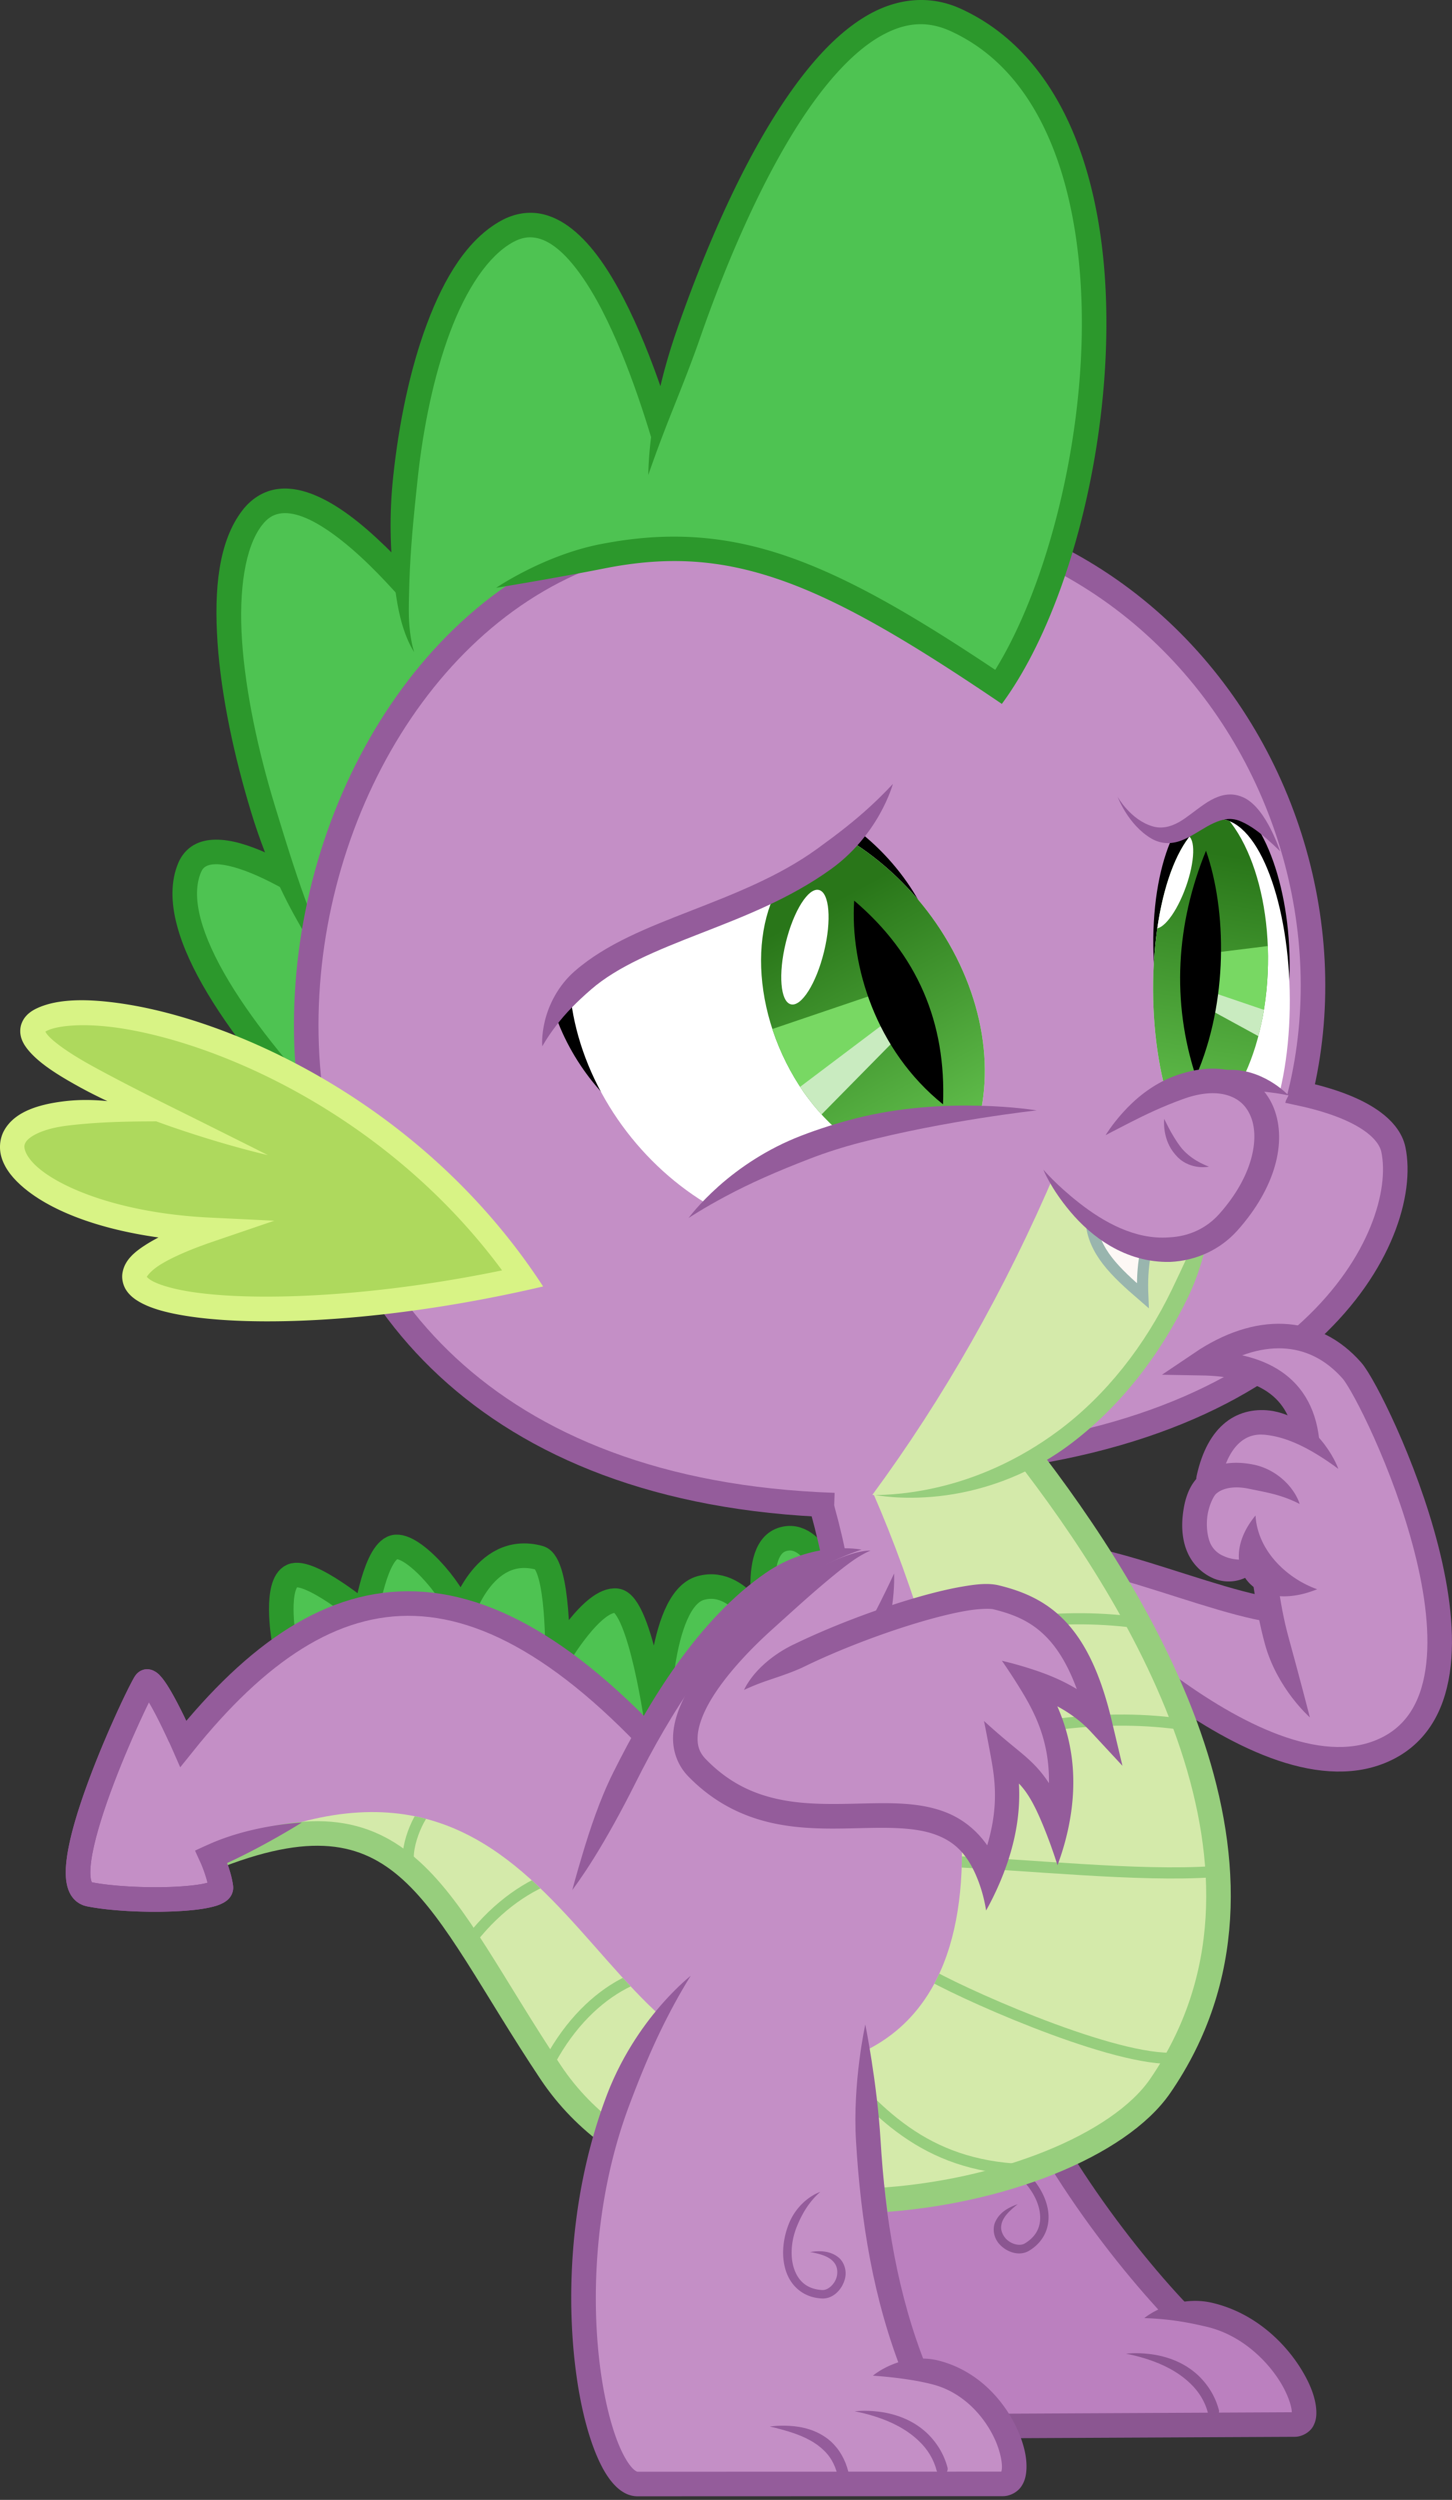 <?xml version="1.0" encoding="UTF-8" standalone="no"?>
<!-- Created with Inkscape (http://www.inkscape.org/) -->

<svg
   xmlns:dc="http://purl.org/dc/elements/1.1/"
   xmlns:cc="http://creativecommons.org/ns#"
   xmlns:rdf="http://www.w3.org/1999/02/22-rdf-syntax-ns#"
   xmlns:svg="http://www.w3.org/2000/svg"
   xmlns="http://www.w3.org/2000/svg"
   xmlns:xlink="http://www.w3.org/1999/xlink"
   xmlns:sodipodi="http://sodipodi.sourceforge.net/DTD/sodipodi-0.dtd"
   xmlns:inkscape="http://www.inkscape.org/namespaces/inkscape"
   width="172.082mm"
   height="296.175mm"
   viewBox="0 0 172.082 296.175"
   version="1.1"
   id="svg8"
   sodipodi:docname="spike thinking.svg"
   inkscape:version="0.92.5 (2060ec1f9f, 2020-04-08)"
   inkscape:export-filename="C:\Users\Chris Albers\Desktop\spike thinking.png"
   inkscape:export-xdpi="442.77975"
   inkscape:export-ydpi="442.77975">
  <rect x="0" y="0" width="172.082" height="296.175" fill="#333333" stroke="none"/>
  <defs
     id="defs2">
    <inkscape:path-effect
       effect="taper_stroke"
       id="path-effect999"
       is_visible="true"
       stroke_width="2.302"
       attach_start="0.2"
       end_offset="1e-07"
       smoothing="0.5"
       jointype="extrapolated"
       miter_limit="100" />
    <inkscape:path-effect
       effect="taper_stroke"
       id="path-effect997"
       is_visible="true"
       stroke_width="2.302"
       attach_start="0.2"
       end_offset="0.2"
       smoothing="0.5"
       jointype="extrapolated"
       miter_limit="100" />
    <inkscape:path-effect
       effect="taper_stroke"
       id="path-effect995"
       is_visible="true"
       stroke_width="2.302"
       attach_start="0.327"
       end_offset="1e-07"
       smoothing="0.5"
       jointype="extrapolated"
       miter_limit="100" />
    <inkscape:path-effect
       effect="taper_stroke"
       id="path-effect993"
       is_visible="true"
       stroke_width="2.302"
       attach_start="0.2"
       end_offset="0.2"
       smoothing="0.5"
       jointype="extrapolated"
       miter_limit="100" />
    <inkscape:path-effect
       effect="taper_stroke"
       id="path-effect1191"
       is_visible="true"
       stroke_width="2.91"
       attach_start="0.38"
       end_offset="0.014"
       smoothing="0.5"
       jointype="extrapolated"
       miter_limit="100" />
    <inkscape:path-effect
       effect="taper_stroke"
       id="path-effect1186"
       is_visible="true"
       stroke_width="0.794"
       attach_start="0.309"
       end_offset="0.577"
       smoothing="0.5"
       jointype="extrapolated"
       miter_limit="100" />
    <inkscape:path-effect
       effect="taper_stroke"
       id="path-effect1164"
       is_visible="true"
       stroke_width="1.058"
       attach_start="0.575"
       end_offset="0.068"
       smoothing="0.5"
       jointype="extrapolated"
       miter_limit="100" />
    <inkscape:path-effect
       effect="taper_stroke"
       id="path-effect1160"
       is_visible="true"
       stroke_width="2.91"
       attach_start="0.161"
       end_offset="0.497"
       smoothing="0.5"
       jointype="extrapolated"
       miter_limit="100" />
    <inkscape:path-effect
       effect="taper_stroke"
       id="path-effect1273"
       is_visible="true"
       stroke_width="2.91"
       attach_start="0.397"
       end_offset="0.453"
       smoothing="0.5"
       jointype="extrapolated"
       miter_limit="100" />
    <inkscape:path-effect
       effect="taper_stroke"
       id="path-effect1269"
       is_visible="true"
       stroke_width="2.91"
       attach_start="0.2"
       end_offset="0.2"
       smoothing="0.5"
       jointype="extrapolated"
       miter_limit="100" />
    <inkscape:path-effect
       effect="taper_stroke"
       id="path-effect1265"
       is_visible="true"
       stroke_width="2.91"
       attach_start="0.2"
       end_offset="0.944"
       smoothing="0.5"
       jointype="extrapolated"
       miter_limit="100" />
    <inkscape:path-effect
       effect="taper_stroke"
       id="path-effect1202"
       is_visible="true"
       stroke_width="2.91"
       attach_start="0.449"
       end_offset="0.2"
       smoothing="0.5"
       jointype="extrapolated"
       miter_limit="100" />
    <inkscape:path-effect
       effect="taper_stroke"
       id="path-effect1192"
       is_visible="true"
       stroke_width="2.91"
       attach_start="0.318"
       end_offset="0.2"
       smoothing="0.5"
       jointype="extrapolated"
       miter_limit="100" />
    <inkscape:path-effect
       effect="taper_stroke"
       id="path-effect1074"
       is_visible="true"
       stroke_width="2.91"
       attach_start="0.2"
       end_offset="0.447"
       smoothing="0.5"
       jointype="extrapolated"
       miter_limit="100" />
    <inkscape:path-effect
       effect="taper_stroke"
       id="path-effect1070"
       is_visible="true"
       stroke_width="2.91"
       attach_start="0.068"
       end_offset="0.436"
       smoothing="0.5"
       jointype="extrapolated"
       miter_limit="100" />
    <inkscape:path-effect
       effect="taper_stroke"
       id="path-effect1066"
       is_visible="true"
       stroke_width="2.91"
       attach_start="0.686"
       end_offset="0.54"
       smoothing="0.5"
       jointype="extrapolated"
       miter_limit="100" />
    <inkscape:path-effect
       effect="taper_stroke"
       id="path-effect961"
       is_visible="true"
       stroke_width="2.117"
       attach_start="0.419"
       end_offset="0.2"
       smoothing="0.5"
       jointype="extrapolated"
       miter_limit="100" />
    <inkscape:path-effect
       effect="taper_stroke"
       id="path-effect913"
       is_visible="true"
       stroke_width="2.91"
       attach_start="0.2"
       end_offset="0.425"
       smoothing="0.5"
       jointype="extrapolated"
       miter_limit="100" />
    <inkscape:path-effect
       effect="taper_stroke"
       id="path-effect909"
       is_visible="true"
       stroke_width="2.91"
       attach_start="0.2"
       end_offset="0.285"
       smoothing="0.5"
       jointype="extrapolated"
       miter_limit="100" />
    <inkscape:path-effect
       effect="taper_stroke"
       id="path-effect883"
       is_visible="true"
       stroke_width="2.91"
       attach_start="0.622"
       end_offset="0.2"
       smoothing="0.5"
       jointype="extrapolated"
       miter_limit="100" />
    <inkscape:path-effect
       effect="taper_stroke"
       id="path-effect856"
       is_visible="true"
       stroke_width="1.058"
       attach_start="0.445"
       end_offset="0.446"
       smoothing="0.5"
       jointype="extrapolated"
       miter_limit="100" />
    <inkscape:path-effect
       effect="taper_stroke"
       id="path-effect852"
       is_visible="true"
       stroke_width="2.91"
       attach_start="0.625"
       end_offset="0.2"
       smoothing="0.5"
       jointype="extrapolated"
       miter_limit="100" />
    <inkscape:path-effect
       effect="taper_stroke"
       id="path-effect826"
       is_visible="true"
       stroke_width="2.91"
       attach_start="0.269"
       end_offset="0.437"
       smoothing="0.5"
       jointype="extrapolated"
       miter_limit="100" />
    <inkscape:path-effect
       effect="taper_stroke"
       id="path-effect826-4"
       is_visible="true"
       stroke_width="2.91"
       attach_start="0.506"
       end_offset="0.437"
       smoothing="0.5"
       jointype="extrapolated"
       miter_limit="100" />
    <inkscape:path-effect
       effect="taper_stroke"
       id="path-effect852-9"
       is_visible="true"
       stroke_width="2.91"
       attach_start="0.625"
       end_offset="0.2"
       smoothing="0.5"
       jointype="extrapolated"
       miter_limit="100" />
    <inkscape:path-effect
       effect="taper_stroke"
       id="path-effect883-3"
       is_visible="true"
       stroke_width="2.91"
       attach_start="0.622"
       end_offset="0.2"
       smoothing="0.5"
       jointype="extrapolated"
       miter_limit="100" />
    <inkscape:path-effect
       effect="taper_stroke"
       id="path-effect909-2"
       is_visible="true"
       stroke_width="2.91"
       attach_start="0.2"
       end_offset="0.285"
       smoothing="0.5"
       jointype="extrapolated"
       miter_limit="100" />
    <inkscape:path-effect
       effect="taper_stroke"
       id="path-effect913-5"
       is_visible="true"
       stroke_width="2.91"
       attach_start="0.2"
       end_offset="0.425"
       smoothing="0.5"
       jointype="extrapolated"
       miter_limit="100" />
    <inkscape:path-effect
       effect="taper_stroke"
       id="path-effect913-0"
       is_visible="true"
       stroke_width="2.91"
       attach_start="0.2"
       end_offset="0.425"
       smoothing="0.5"
       jointype="extrapolated"
       miter_limit="100" />
    <inkscape:path-effect
       effect="taper_stroke"
       id="path-effect913-0-8"
       is_visible="true"
       stroke_width="2.91"
       attach_start="0.2"
       end_offset="0.425"
       smoothing="0.5"
       jointype="extrapolated"
       miter_limit="100" />
    <inkscape:path-effect
       effect="taper_stroke"
       id="path-effect1066-9"
       is_visible="true"
       stroke_width="2.91"
       attach_start="0.686"
       end_offset="0.54"
       smoothing="0.5"
       jointype="extrapolated"
       miter_limit="100" />
    <inkscape:path-effect
       effect="taper_stroke"
       id="path-effect1070-9"
       is_visible="true"
       stroke_width="2.91"
       attach_start="0.068"
       end_offset="0.436"
       smoothing="0.5"
       jointype="extrapolated"
       miter_limit="100" />
    <inkscape:path-effect
       effect="taper_stroke"
       id="path-effect852-8"
       is_visible="true"
       stroke_width="2.91"
       attach_start="0.625"
       end_offset="0.2"
       smoothing="0.5"
       jointype="extrapolated"
       miter_limit="100" />
    <inkscape:path-effect
       effect="taper_stroke"
       id="path-effect856-5"
       is_visible="true"
       stroke_width="1.058"
       attach_start="0.445"
       end_offset="0.446"
       smoothing="0.5"
       jointype="extrapolated"
       miter_limit="100" />
    <inkscape:path-effect
       effect="taper_stroke"
       id="path-effect961-6"
       is_visible="true"
       stroke_width="2.117"
       attach_start="0.419"
       end_offset="0.2"
       smoothing="0.5"
       jointype="extrapolated"
       miter_limit="100" />
    <inkscape:path-effect
       effect="taper_stroke"
       id="path-effect1202-1"
       is_visible="true"
       stroke_width="2.91"
       attach_start="0.449"
       end_offset="0.2"
       smoothing="0.5"
       jointype="extrapolated"
       miter_limit="100" />
    <inkscape:path-effect
       effect="taper_stroke"
       id="path-effect1192-8"
       is_visible="true"
       stroke_width="2.91"
       attach_start="0.2"
       end_offset="0.2"
       smoothing="0.5"
       jointype="extrapolated"
       miter_limit="100" />
    <inkscape:path-effect
       effect="taper_stroke"
       id="path-effect1269-2"
       is_visible="true"
       stroke_width="2.91"
       attach_start="0.2"
       end_offset="0.2"
       smoothing="0.5"
       jointype="extrapolated"
       miter_limit="100" />
    <inkscape:path-effect
       effect="taper_stroke"
       id="path-effect1273-9"
       is_visible="true"
       stroke_width="2.91"
       attach_start="0.397"
       end_offset="0.453"
       smoothing="0.5"
       jointype="extrapolated"
       miter_limit="100" />
    <inkscape:path-effect
       effect="taper_stroke"
       id="path-effect1269-4"
       is_visible="true"
       stroke_width="2.91"
       attach_start="0.2"
       end_offset="0.738"
       smoothing="0.5"
       jointype="extrapolated"
       miter_limit="100" />
    <inkscape:path-effect
       effect="taper_stroke"
       id="path-effect1273-8"
       is_visible="true"
       stroke_width="2.91"
       attach_start="0.397"
       end_offset="0.453"
       smoothing="0.5"
       jointype="extrapolated"
       miter_limit="100" />
    <linearGradient
       inkscape:collect="always"
       xlink:href="#linearGradient928"
       id="linearGradient1449"
       x1="-181.471"
       y1="-81.576"
       x2="-182.365"
       y2="-52.416"
       gradientUnits="userSpaceOnUse" />
    <clipPath
       clipPathUnits="userSpaceOnUse"
       id="clipPath1481">
      <ellipse
         style="color:#000000;clip-rule:nonzero;display:inline;overflow:visible;visibility:visible;opacity:1;isolation:auto;mix-blend-mode:normal;color-interpolation:sRGB;color-interpolation-filters:linearRGB;solid-color:#000000;solid-opacity:1;vector-effect:none;fill:#227811;fill-opacity:1;fill-rule:nonzero;stroke:none;stroke-width:3.048;stroke-linecap:round;stroke-linejoin:miter;stroke-miterlimit:4;stroke-dasharray:none;stroke-dashoffset:0;stroke-opacity:1;paint-order:normal;color-rendering:auto;image-rendering:auto;shape-rendering:auto;text-rendering:auto;enable-background:accumulate"
         id="ellipse1483"
         cx="-180.793"
         cy="-67.807"
         rx="14.086"
         ry="20.12"
         transform="matrix(0.865,-0.502,0.449,0.894,0,0)" />
    </clipPath>
    <clipPath
       clipPathUnits="userSpaceOnUse"
       id="clipPath1511">
      <ellipse
         transform="matrix(0.927,-0.376,0.476,0.879,0,0)"
         ry="27.687"
         rx="22.453"
         cy="-45.58"
         cx="-192.47"
         id="ellipse1513"
         style="color:#000000;clip-rule:nonzero;display:inline;overflow:visible;visibility:visible;opacity:1;isolation:auto;mix-blend-mode:normal;color-interpolation:sRGB;color-interpolation-filters:linearRGB;solid-color:#000000;solid-opacity:1;vector-effect:none;fill:#ffffff;fill-opacity:1;fill-rule:nonzero;stroke:none;stroke-width:3.169;stroke-linecap:round;stroke-linejoin:miter;stroke-miterlimit:4;stroke-dasharray:none;stroke-dashoffset:0;stroke-opacity:1;paint-order:normal;color-rendering:auto;image-rendering:auto;shape-rendering:auto;text-rendering:auto;enable-background:accumulate" />
    </clipPath>
    <clipPath
       clipPathUnits="userSpaceOnUse"
       id="clipPath1481-6">
      <ellipse
         style="color:#000000;clip-rule:nonzero;display:inline;overflow:visible;visibility:visible;opacity:1;isolation:auto;mix-blend-mode:normal;color-interpolation:sRGB;color-interpolation-filters:linearRGB;solid-color:#000000;solid-opacity:1;vector-effect:none;fill:#227811;fill-opacity:1;fill-rule:nonzero;stroke:none;stroke-width:3.048;stroke-linecap:round;stroke-linejoin:miter;stroke-miterlimit:4;stroke-dasharray:none;stroke-dashoffset:0;stroke-opacity:1;paint-order:normal;color-rendering:auto;image-rendering:auto;shape-rendering:auto;text-rendering:auto;enable-background:accumulate"
         id="ellipse1483-5"
         cx="-180.793"
         cy="-67.807"
         rx="14.086"
         ry="20.12"
         transform="matrix(0.865,-0.502,0.449,0.894,0,0)" />
    </clipPath>
    <clipPath
       clipPathUnits="userSpaceOnUse"
       id="clipPath1481-6-5">
      <ellipse
         style="color:#000000;clip-rule:nonzero;display:inline;overflow:visible;visibility:visible;opacity:1;isolation:auto;mix-blend-mode:normal;color-interpolation:sRGB;color-interpolation-filters:linearRGB;solid-color:#000000;solid-opacity:1;vector-effect:none;fill:#227811;fill-opacity:1;fill-rule:nonzero;stroke:none;stroke-width:3.048;stroke-linecap:round;stroke-linejoin:miter;stroke-miterlimit:4;stroke-dasharray:none;stroke-dashoffset:0;stroke-opacity:1;paint-order:normal;color-rendering:auto;image-rendering:auto;shape-rendering:auto;text-rendering:auto;enable-background:accumulate"
         id="ellipse1483-5-6"
         cx="-180.793"
         cy="-67.807"
         rx="14.086"
         ry="20.12"
         transform="matrix(0.865,-0.502,0.449,0.894,0,0)" />
    </clipPath>
    <linearGradient
       inkscape:collect="always"
       xlink:href="#linearGradient928"
       id="linearGradient1637"
       gradientUnits="userSpaceOnUse"
       x1="-181.471"
       y1="-81.576"
       x2="-182.365"
       y2="-52.416" />
    <clipPath
       clipPathUnits="userSpaceOnUse"
       id="clipPath1663">
      <ellipse
         transform="matrix(0.927,-0.376,0.476,0.879,0,0)"
         ry="27.687"
         rx="22.453"
         cy="-45.58"
         cx="-192.47"
         id="ellipse1665"
         style="color:#000000;clip-rule:nonzero;display:inline;overflow:visible;visibility:visible;opacity:1;isolation:auto;mix-blend-mode:normal;color-interpolation:sRGB;color-interpolation-filters:linearRGB;solid-color:#000000;solid-opacity:1;vector-effect:none;fill:#ffffff;fill-opacity:1;fill-rule:nonzero;stroke:none;stroke-width:3.169;stroke-linecap:round;stroke-linejoin:miter;stroke-miterlimit:4;stroke-dasharray:none;stroke-dashoffset:0;stroke-opacity:1;paint-order:normal;color-rendering:auto;image-rendering:auto;shape-rendering:auto;text-rendering:auto;enable-background:accumulate" />
    </clipPath>
    <inkscape:path-effect
       effect="taper_stroke"
       id="path-effect1202-1-0"
       is_visible="true"
       stroke_width="2.91"
       attach_start="0.449"
       end_offset="0.2"
       smoothing="0.5"
       jointype="extrapolated"
       miter_limit="100" />
    <clipPath
       clipPathUnits="userSpaceOnUse"
       id="clipPath1116">
      <path
         sodipodi:nodetypes="cscsc"
         inkscape:connector-curvature="0"
         id="path1118"
         d="m -188.673,88.306 c 9.156,21.055 19.887,59.88 -4.196,67.227 -28.875,8.808 -29.945,-41.381 -68.119,-26.905 29.176,-2.724 22.856,33.195 55.268,41.444 49.531,12.606 83.419,-29.504 35.815,-86.242"
         style="display:inline;opacity:1;vector-effect:none;fill:#d5eaaa;fill-opacity:1;fill-rule:evenodd;stroke:none;stroke-width:0.529;stroke-linecap:butt;stroke-linejoin:miter;stroke-miterlimit:4;stroke-dasharray:none;stroke-dashoffset:0;stroke-opacity:1" />
    </clipPath>
    <inkscape:path-effect
       effect="taper_stroke"
       id="path-effect1164-7"
       is_visible="true"
       stroke_width="1.058"
       attach_start="0.575"
       end_offset="0.068"
       smoothing="0.5"
       jointype="extrapolated"
       miter_limit="100" />
    <inkscape:path-effect
       effect="taper_stroke"
       id="path-effect1160-7"
       is_visible="true"
       stroke_width="2.91"
       attach_start="0.161"
       end_offset="0.497"
       smoothing="0.5"
       jointype="extrapolated"
       miter_limit="100" />
    <inkscape:path-effect
       effect="taper_stroke"
       id="path-effect1164-3"
       is_visible="true"
       stroke_width="1.058"
       attach_start="0.575"
       end_offset="0.068"
       smoothing="0.5"
       jointype="extrapolated"
       miter_limit="100" />
    <inkscape:path-effect
       effect="taper_stroke"
       id="path-effect1164-7-8"
       is_visible="true"
       stroke_width="1.058"
       attach_start="0.575"
       end_offset="0.068"
       smoothing="0.5"
       jointype="extrapolated"
       miter_limit="100" />
    <inkscape:path-effect
       effect="taper_stroke"
       id="path-effect1186-0"
       is_visible="true"
       stroke_width="0.794"
       attach_start="0.309"
       end_offset="0.577"
       smoothing="0.5"
       jointype="extrapolated"
       miter_limit="100" />
    <inkscape:path-effect
       effect="taper_stroke"
       id="path-effect1191-3"
       is_visible="true"
       stroke_width="2.91"
       attach_start="0.38"
       end_offset="0.014"
       smoothing="0.5"
       jointype="extrapolated"
       miter_limit="100" />
    <inkscape:path-effect
       effect="taper_stroke"
       id="path-effect1160-7-6"
       is_visible="true"
       stroke_width="2.91"
       attach_start="0.161"
       end_offset="0.497"
       smoothing="0.5"
       jointype="extrapolated"
       miter_limit="100" />
    <inkscape:path-effect
       effect="taper_stroke"
       id="path-effect1164-3-5"
       is_visible="true"
       stroke_width="1.058"
       attach_start="0.575"
       end_offset="0.068"
       smoothing="0.5"
       jointype="extrapolated"
       miter_limit="100" />
    <inkscape:path-effect
       effect="taper_stroke"
       id="path-effect1164-7-8-0"
       is_visible="true"
       stroke_width="1.058"
       attach_start="0.575"
       end_offset="0.068"
       smoothing="0.5"
       jointype="extrapolated"
       miter_limit="100" />
    <inkscape:path-effect
       effect="taper_stroke"
       id="path-effect1186-0-6"
       is_visible="true"
       stroke_width="0.794"
       attach_start="0.309"
       end_offset="0.577"
       smoothing="0.5"
       jointype="extrapolated"
       miter_limit="100" />
    <inkscape:path-effect
       effect="taper_stroke"
       id="path-effect1191-3-2"
       is_visible="true"
       stroke_width="2.91"
       attach_start="0.38"
       end_offset="0.021"
       smoothing="0.5"
       jointype="extrapolated"
       miter_limit="100" />
    <clipPath
       clipPathUnits="userSpaceOnUse"
       id="clipPath1527-5-0">
      <path
         style="fill:none;fill-rule:evenodd;stroke:#000000;stroke-width:0.265px;stroke-linecap:butt;stroke-linejoin:miter;stroke-opacity:1"
         d="m 117.823,180.79 -15.386,5.048 c -3.632,18.275 -1.878,33.415 3.496,50.08 l 20.988,1.883 z"
         id="path1529-9-4"
         inkscape:connector-curvature="0"
         sodipodi:nodetypes="ccccc" />
    </clipPath>
    <clipPath
       clipPathUnits="userSpaceOnUse"
       id="clipPath1767-0-2-2">
      <path
         style="fill:none;fill-rule:evenodd;stroke:#000000;stroke-width:0.265px;stroke-linecap:butt;stroke-linejoin:miter;stroke-opacity:1"
         d="m 120.054,210.39 1.382,-4.783 -76.403,-27.927 c -1.082,-0.396 -2.121,-3.673 -0.881,-5.041 -9.982,-1.336 -16.008,-4.337 -21.002,-8.204 -0.334,4.986 -6.74,2.591 -7.627,4.901 -1.477,3.846 5.879,4.507 1.523,9.726 11.52,0.36 15.336,4.199 21.653,8.638 0.273,-1.153 2.313,-3.302 4.607,-2.534 z"
         id="path1769-4-9-9"
         inkscape:connector-curvature="0"
         sodipodi:nodetypes="ccsccsccsc" />
    </clipPath>
    <clipPath
       clipPathUnits="userSpaceOnUse"
       id="clipPath958">
      <ellipse
         style="color:#000000;clip-rule:nonzero;display:inline;overflow:visible;visibility:visible;opacity:1;isolation:auto;mix-blend-mode:normal;color-interpolation:sRGB;color-interpolation-filters:linearRGB;solid-color:#000000;solid-opacity:1;fill:#fefefe;fill-opacity:1;fill-rule:nonzero;stroke:none;stroke-width:2.701;stroke-linecap:round;stroke-linejoin:round;stroke-miterlimit:4;stroke-dasharray:none;stroke-dashoffset:0;stroke-opacity:1;paint-order:normal;color-rendering:auto;image-rendering:auto;shape-rendering:auto;text-rendering:auto;enable-background:accumulate"
         id="ellipse960"
         cx="132.132"
         cy="87.308"
         rx="15.094"
         ry="21.917"
         transform="matrix(0.934,0.358,-0.363,0.932,0,0)" />
    </clipPath>
    <clipPath
       clipPathUnits="userSpaceOnUse"
       id="clipPath914">
      <ellipse
         style="color:#000000;clip-rule:nonzero;display:inline;overflow:visible;visibility:visible;opacity:1;isolation:auto;mix-blend-mode:normal;color-interpolation:sRGB;color-interpolation-filters:linearRGB;solid-color:#000000;solid-opacity:1;fill:#ffffff;fill-opacity:1;fill-rule:nonzero;stroke:none;stroke-width:3.464;stroke-linecap:round;stroke-linejoin:round;stroke-miterlimit:4;stroke-dasharray:none;stroke-dashoffset:0;stroke-opacity:1;paint-order:normal;color-rendering:auto;image-rendering:auto;shape-rendering:auto;text-rendering:auto;enable-background:accumulate"
         id="ellipse916"
         cx="101.815"
         cy="112.792"
         rx="10.515"
         ry="15.733"
         transform="matrix(0.995,0.103,-0.115,0.993,0,0)" />
    </clipPath>
    <linearGradient
       inkscape:collect="always"
       id="linearGradient928">
      <stop
         style="stop-color:#297619;stop-opacity:1"
         offset="0"
         id="stop924" />
      <stop
         style="stop-color:#5db948;stop-opacity:1"
         offset="1"
         id="stop926" />
    </linearGradient>
    <clipPath
       clipPathUnits="userSpaceOnUse"
       id="clipPath958-4">
      <ellipse
         style="color:#000000;clip-rule:nonzero;display:inline;overflow:visible;visibility:visible;opacity:1;isolation:auto;mix-blend-mode:normal;color-interpolation:sRGB;color-interpolation-filters:linearRGB;solid-color:#000000;solid-opacity:1;fill:#fefefe;fill-opacity:1;fill-rule:nonzero;stroke:none;stroke-width:2.701;stroke-linecap:round;stroke-linejoin:round;stroke-miterlimit:4;stroke-dasharray:none;stroke-dashoffset:0;stroke-opacity:1;paint-order:normal;color-rendering:auto;image-rendering:auto;shape-rendering:auto;text-rendering:auto;enable-background:accumulate"
         id="ellipse960-0"
         cx="132.132"
         cy="87.308"
         rx="15.094"
         ry="21.917"
         transform="matrix(0.934,0.358,-0.363,0.932,0,0)" />
    </clipPath>
    <clipPath
       clipPathUnits="userSpaceOnUse"
       id="clipPath914-4-9">
      <ellipse
         style="color:#000000;clip-rule:nonzero;display:inline;overflow:visible;visibility:visible;opacity:1;isolation:auto;mix-blend-mode:normal;color-interpolation:sRGB;color-interpolation-filters:linearRGB;solid-color:#000000;solid-opacity:1;fill:#ffffff;fill-opacity:1;fill-rule:nonzero;stroke:none;stroke-width:3.464;stroke-linecap:round;stroke-linejoin:round;stroke-miterlimit:4;stroke-dasharray:none;stroke-dashoffset:0;stroke-opacity:1;paint-order:normal;color-rendering:auto;image-rendering:auto;shape-rendering:auto;text-rendering:auto;enable-background:accumulate"
         id="ellipse916-5-7"
         cx="101.815"
         cy="112.792"
         rx="10.515"
         ry="15.733"
         transform="matrix(0.995,0.103,-0.115,0.993,0,0)" />
    </clipPath>
  </defs>
  <sodipodi:namedview
     id="base"
     pagecolor="#ffffff"
     bordercolor="#666666"
     borderopacity="1.0"
     inkscape:pageopacity="0"
     inkscape:pageshadow="2"
     inkscape:zoom="0.46171952"
     inkscape:cx="693.96439"
     inkscape:cy="424.07298"
     inkscape:document-units="px"
     inkscape:current-layer="layer2"
     showgrid="false"
     objecttolerance="1"
     inkscape:window-width="1707"
     inkscape:window-height="897"
     inkscape:window-x="-8"
     inkscape:window-y="-8"
     inkscape:window-maximized="1"
     inkscape:pagecheckerboard="true"
     fit-margin-top="0"
     fit-margin-left="0"
     fit-margin-right="0"
     fit-margin-bottom="0" />
  <g
     inkscape:groupmode="layer"
     id="layer2"
     inkscape:label="spike think"
     style="display:inline;opacity:1"
     transform="translate(292.197,88.697)">
    <g
       id="g2238">
      <g
         id="g1243-8"
         style="display:inline;opacity:1"
         transform="matrix(1.264,0.022,-0.022,1.264,85.702,-54.336)">
        <path
           style="opacity:1;vector-effect:none;fill:#bb80bf;fill-opacity:1;fill-rule:evenodd;stroke:none;stroke-width:0.529;stroke-linecap:butt;stroke-linejoin:miter;stroke-miterlimit:4;stroke-dasharray:none;stroke-dashoffset:0;stroke-opacity:1"
           d="m -224.202,162.98 c -1.542,16.218 6.905,27.722 12.678,41.044 l 38.456,-1.349 c -1.001,-4.119 -4.524,-8.238 -13.672,-9.969 -5.83,-10.372 -12.042,-18.859 -17.334,-31.875"
           id="path1235-3"
           inkscape:connector-curvature="0"
           sodipodi:nodetypes="ccccc" />
        <path
           transform="translate(9.291,-0.56)"
           style="display:inline;opacity:1;vector-effect:none;fill:#8b5691;fill-opacity:1;fill-rule:nonzero;stroke:none;stroke-width:1.058;stroke-linecap:butt;stroke-linejoin:miter;stroke-miterlimit:4;stroke-dasharray:none;stroke-dashoffset:0;stroke-opacity:1"
           d="m -192.495,199.179 c -1.432,-1.28 -3.179,-1.753 -4.545,-1.892 -1.347,-0.137 -2.218,0.014 -2.218,0.014 0,0 0.876,0.122 2.113,0.508 1.271,0.397 2.734,1.041 3.939,2.154 0.846,0.768 1.427,1.699 1.724,2.75 0.079,0.28 0.66,0.524 0.66,0.524 0,0 0.466,-0.432 0.359,-0.812 -0.351,-1.243 -1.047,-2.352 -2.031,-3.246 z"
           id="path1162-1-9"
           inkscape:connector-curvature="0"
           sodipodi:nodetypes="cc"
           inkscape:path-effect="#path-effect1164-7-8-0"
           inkscape:original-d="m -199.25775,197.3009 c 4.78316,0.15654 7.86785,2.59945 8.43573,5.93558" />
        <path
           transform="matrix(-0.867,0.498,0.498,0.867,-459.496,122.025)"
           style="display:inline;opacity:1;vector-effect:none;fill:#8b5691;fill-opacity:1;fill-rule:nonzero;stroke:none;stroke-width:0.794;stroke-linecap:butt;stroke-linejoin:miter;stroke-miterlimit:4;stroke-dasharray:none;stroke-dashoffset:0;stroke-opacity:1"
           d="m -195.709,179.57 c 0.369,-0.971 0.794,-1.749 1.292,-2.396 0.462,-0.601 0.873,-0.942 0.873,-0.942 0,0 -0.51,0.163 -1.152,0.662 -0.665,0.517 -1.355,1.324 -1.755,2.396 -0.57,1.515 -0.656,3.166 -0.156,4.506 0.5,1.341 1.654,2.357 3.364,2.423 1.034,0.04 1.86,-0.825 2.125,-1.803 0.201,-0.724 -0.008,-1.488 -0.506,-1.978 0,0 0,0 0,0 -0.664,-0.59 -1.467,-0.653 -1.961,-0.64 -0.522,0.014 -0.819,0.092 -0.819,0.092 0,0 0.306,0.033 0.793,0.154 0.46,0.114 1.149,0.335 1.51,0.84 0,0 0,0 0,0 0.274,0.337 0.339,0.86 0.217,1.324 -0.184,0.677 -0.793,1.239 -1.329,1.218 a 0.737,0.737 0 0 1 -1e-5,0 4.295,4.295 0 0 1 0,0 c -1.427,-0.056 -2.239,-0.8 -2.652,-1.907 -0.413,-1.107 -0.356,-2.592 0.155,-3.949 z"
           id="path1184-7"
           inkscape:connector-curvature="0"
           sodipodi:nodetypes="csc"
           inkscape:path-effect="#path-effect1186-0-6"
           inkscape:original-d="m -193.54395,176.23201 c -3.86138,2.37484 -4.22391,9.41439 0.31628,9.59127 1.8551,0.0723 3.33184,-4.01086 -1.17584,-3.93251" />
        <path
           transform="translate(-1.1493946e-6)"
           style="display:inline;opacity:1;vector-effect:none;fill:#8b5691;fill-opacity:1;fill-rule:nonzero;stroke:none;stroke-width:2.302;stroke-linecap:butt;stroke-linejoin:miter;stroke-miterlimit:4;stroke-dasharray:none;stroke-dashoffset:0;stroke-opacity:1"
           d="m -201.123,166.92 c -0.577,-1.669 -1.283,-3.284 -1.76,-4.553 -0.476,-1.266 -0.76,-2.18 -0.76,-2.18 0,0 -0.295,0.911 -0.377,2.347 -0.084,1.483 0.079,3.316 0.724,5.145 3.589,10.276 12.627,21.49 18.531,27.138 l 1.592,-1.664 c -5.642,-5.398 -14.59,-16.617 -17.949,-26.234 z"
           id="path1189-6"
           inkscape:connector-curvature="0"
           sodipodi:nodetypes="cc"
           inkscape:path-effect="#path-effect999"
           inkscape:original-d="m -203.64377,160.18691 c 0.2097,11.09489 12.4574,26.89482 19.67364,33.79851" />
        <g
           id="g1312">
          <path
             style="display:inline;opacity:1;vector-effect:none;fill:#bb80bf;fill-opacity:1;fill-rule:evenodd;stroke:none;stroke-width:0.529;stroke-linecap:butt;stroke-linejoin:miter;stroke-miterlimit:4;stroke-dasharray:none;stroke-dashoffset:0;stroke-opacity:1"
             d="m -187.835,193.16 c 4.448,-1.592 8.788,-0.292 12.966,5.268 -5.25,-1.037 -11.66,-1.177 -12.966,-5.268 z"
             id="path1293"
             inkscape:connector-curvature="0"
             sodipodi:nodetypes="ccc" />
          <path
             sodipodi:nodetypes="cssc"
             inkscape:connector-curvature="0"
             id="path1158-7"
             d="m -222.691,172.491 c -0.383,-2.554 -0.889,-5.083 -1.206,-7.016 -0.317,-1.93 -0.484,-3.264 -0.484,-3.264 0,0 -0.408,1.281 -0.666,3.282 -0.267,2.07 -0.332,4.632 0.08,7.342 1.133,7.509 3.578,15.409 6.261,21.486 1.341,3.039 2.736,5.618 4.102,7.495 0.683,0.939 1.355,1.704 2.06,2.274 0.705,0.57 1.475,0.987 2.374,0.967 l 36.164,-0.81 a 1.598,1.598 0 0 0 1e-5,0 c 0.644,-0.014 1.357,-0.421 1.671,-0.978 0.313,-0.557 0.337,-1.127 0.279,-1.69 -0.116,-1.125 -0.625,-2.35 -1.438,-3.631 -1.625,-2.562 -4.547,-5.294 -8.544,-6.134 -1.732,-0.357 -3.358,0.013 -4.52,0.515 -1.142,0.493 -1.756,1.042 -1.756,1.042 0,0 0.824,-0.002 1.955,0.093 1.266,0.106 2.407,0.293 3.848,0.603 3.219,0.676 5.727,2.992 7.074,5.115 0.673,1.061 1.035,2.087 1.092,2.634 0.005,0.05 0.007,0.096 0.007,0.135 l -35.883,0.804 c -0.085,0.002 -0.409,-0.079 -0.875,-0.456 -0.466,-0.377 -1.04,-1.006 -1.646,-1.838 -1.211,-1.665 -2.561,-4.133 -3.857,-7.07 -2.593,-5.874 -4.995,-13.64 -6.09,-20.9 z"
             style="display:inline;opacity:1;vector-effect:none;fill:#8b5691;fill-opacity:1;fill-rule:nonzero;stroke:none;stroke-width:2.302;stroke-linecap:butt;stroke-linejoin:miter;stroke-miterlimit:4;stroke-dasharray:none;stroke-dashoffset:0;stroke-opacity:1"
             transform="translate(-1.1493946e-6)"
             inkscape:path-effect="#path-effect997"
             inkscape:original-d="m -224.38136,162.20997 c -1.17473,15.89942 9.263,41.80564 14.18395,41.69537 l 36.16408,-0.8104 c 3.27034,-0.0733 -3.24026,-13.46215 -14.28329,-9.7248" />
        </g>
      </g>
      <path
         sodipodi:nodetypes="cscscscscccsc"
         inkscape:connector-curvature="0"
         id="path944"
         d="m -258.584,105.318 c 0,0 -1.074,-6.375 1.003,-7.306 2.077,-0.931 8.739,4.656 8.739,4.656 0,0 1.147,-7.938 3.582,-8.094 2.434,-0.156 7.484,6.038 7.664,8.381 0,0 2.549,-8.936 9.312,-7.091 2.364,0.645 2.149,11.891 2.149,11.891 0,0 4.155,-7.163 7.02,-6.805 2.865,0.358 4.871,15.186 4.871,15.186 0,0 0,-15.257 5.086,-16.69 5.086,-1.433 8.237,6.375 8.237,6.375 0,0 -2.722,-10.673 1.361,-12.105 4.083,-1.433 6.303,6.447 6.303,6.447 l -21.093,22.603"
         style="display:inline;opacity:1;vector-effect:none;fill:#4ec352;fill-opacity:1;fill-rule:evenodd;stroke:#2c982c;stroke-width:2.91;stroke-linecap:butt;stroke-linejoin:miter;stroke-miterlimit:4;stroke-dasharray:none;stroke-dashoffset:0;stroke-opacity:1" />
      <path
         sodipodi:nodetypes="ccssc"
         inkscape:connector-curvature="0"
         id="path1248"
         d="m -252.853,128.24 c 26.453,-1.47 31.006,40.91 61.745,33.523 35.578,-8.55 22.488,-54.124 12.396,-76.412 -3.954,-8.731 -17.696,-0.662 -17.696,-0.662 6.876,20.199 5.396,34.335 -6.447,43.837 l -12.034,-8.309"
         style="opacity:1;vector-effect:none;fill:#c48fc6;fill-opacity:1;fill-rule:evenodd;stroke:#945c9b;stroke-width:2.91;stroke-linecap:butt;stroke-linejoin:miter;stroke-miterlimit:4;stroke-dasharray:none;stroke-dashoffset:0;stroke-opacity:1" />
      <path
         sodipodi:nodetypes="cccscc"
         inkscape:connector-curvature="0"
         id="path1222"
         d="m -209.691,123.574 c -25.145,-30.164 -43.378,-27.35 -60.78,-5.673 0,0 -3.647,-8.307 -4.457,-7.294 -0.81,1.013 -11.751,24.109 -6.686,25.122 5.065,1.013 15.803,0.81 15.6,-0.81 -0.203,-1.621 -1.285,-4.146 -1.285,-4.146"
         style="opacity:1;vector-effect:none;fill:#c48fc6;fill-opacity:1;fill-rule:evenodd;stroke:#945c9b;stroke-width:2.91;stroke-linecap:butt;stroke-linejoin:miter;stroke-miterlimit:4;stroke-dasharray:none;stroke-dashoffset:0;stroke-opacity:1" />
      <g
         id="g1060">
        <g
           transform="rotate(-38.352,-142.672,33.721)"
           style="display:inline"
           id="g957-2-5">
          <path
             sodipodi:nodetypes="csc"
             inkscape:connector-curvature="0"
             id="path911-8-9-4"
             d="m -207.127,13.431 c 0,0 -10.943,-80.513 -22.988,-73.943 -12.043,6.569 -4.874,50.798 -1.173,58.946"
             style="display:inline;opacity:1;vector-effect:none;fill:#4ec352;fill-opacity:1;fill-rule:nonzero;stroke:none;stroke-width:0.77;stroke-linecap:butt;stroke-linejoin:miter;stroke-miterlimit:4;stroke-dasharray:none;stroke-dashoffset:0;stroke-opacity:1"
             transform="translate(7.9345104e-7,1.6803906e-6)" />
          <path
             inkscape:original-d="m -207.12695,13.430931 c 0,0 -10.94317,-80.513103 -22.98793,-73.943148 -12.04326,6.569138 -4.87389,50.7984504 -1.17335,58.9457394"
             inkscape:path-effect="#path-effect913-0-8"
             sodipodi:nodetypes="csc"
             inkscape:connector-curvature="0"
             id="path911-6-4"
             d="m -209.801,5.324 c 0.617,4.16 2.674,8.107 2.674,8.107 0,0 0.822,-4.374 0.205,-8.534 l -0.002,-0.011 c -1.597,-10.225 -4.627,-27.967 -8.489,-42.58 -1.931,-7.306 -4.052,-13.816 -6.395,-18.322 -1.172,-2.253 -2.376,-4.024 -3.84,-5.168 -0.732,-0.572 -1.555,-0.99 -2.462,-1.121 -0.907,-0.131 -1.864,0.059 -2.702,0.516 -2.11,1.151 -3.62,3.173 -4.707,5.644 -1.087,2.471 -1.779,5.435 -2.203,8.71 -0.848,6.55 -0.611,14.356 0.131,21.762 0.55,5.489 1.619,10.583 2.835,14.92 1.576,5.657 3.467,9.187 3.467,9.187 0,0 -0.338,-0.954 -0.699,-2.62 -0.471,-2.175 -0.595,-3.551 -1.053,-6.921 -0.647,-4.871 -1.067,-9.007 -1.654,-14.857 -0.728,-7.262 -0.942,-14.912 -0.141,-21.098 0.401,-3.093 1.059,-5.816 1.981,-7.912 0.922,-2.096 2.082,-3.522 3.437,-4.261 0.367,-0.2 0.609,-0.232 0.892,-0.191 0.284,0.041 0.644,0.188 1.085,0.533 0.882,0.69 1.98,2.16 3.051,4.218 2.141,4.118 4.259,10.517 6.163,17.723 3.809,14.413 6.838,32.109 8.428,42.285 z"
             style="opacity:1;vector-effect:none;fill:#2c982c;fill-opacity:1;fill-rule:nonzero;stroke:none;stroke-width:2.91;stroke-linecap:butt;stroke-linejoin:miter;stroke-miterlimit:4;stroke-dasharray:none;stroke-dashoffset:0;stroke-opacity:1" />
        </g>
        <g
           transform="rotate(-23.682,-166.273,27.751)"
           style="display:inline"
           id="g957-2">
          <path
             sodipodi:nodetypes="csc"
             inkscape:connector-curvature="0"
             id="path911-8-9"
             d="m -213.47,-24.71 c 0,0 -6.567,-43.152 -18.611,-36.582 -12.043,6.569 -15.757,46.567 -12.056,54.714"
             style="display:inline;opacity:1;vector-effect:none;fill:#4ec352;fill-opacity:1;fill-rule:nonzero;stroke:none;stroke-width:0.77;stroke-linecap:butt;stroke-linejoin:miter;stroke-miterlimit:4;stroke-dasharray:none;stroke-dashoffset:0;stroke-opacity:1"
             transform="translate(7.9345104e-7,1.6803906e-6)" />
          <path
             inkscape:original-d="m -213.46953,-24.710362 c 0,0 -6.56654,-43.152275 -18.6113,-36.58232 -12.04326,6.569138 -15.75689,46.566918 -12.05635,54.7142066"
             inkscape:path-effect="#path-effect913-0"
             sodipodi:nodetypes="csc"
             inkscape:connector-curvature="0"
             id="path911-6"
             d="m -215.682,-28.894 c 0.39,2.217 2.212,4.183 2.212,4.183 0,0 1.043,-2.469 0.654,-4.687 l -0.003,-0.021 c -1.042,-5.464 -3.089,-14.861 -6.16,-22.386 -1.535,-3.762 -3.296,-7.067 -5.523,-9.247 -1.114,-1.09 -2.376,-1.913 -3.813,-2.234 -1.437,-0.321 -3.003,-0.081 -4.462,0.715 -4.06,2.214 -6.858,7.18 -9.02,13.2 -2.162,6.02 -3.613,13.185 -4.418,20.01 -0.597,5.049 -0.577,9.772 -0.148,13.933 0.282,2.918 0.558,4.758 1.163,6.537 0.523,1.538 1.063,2.312 1.063,2.312 0,0 -0.328,-0.888 -0.504,-2.438 -0.225,-1.976 -0.088,-3.357 0.04,-6.458 0.219,-4.373 0.663,-8.321 1.277,-13.544 0.784,-6.654 2.213,-13.65 4.267,-19.367 2.053,-5.716 4.805,-10.064 7.675,-11.629 0.95,-0.518 1.683,-0.597 2.434,-0.43 0.75,0.168 1.564,0.643 2.412,1.474 1.697,1.661 3.405,4.69 4.864,8.267 2.92,7.154 4.971,16.458 5.995,21.831 z"
             style="opacity:1;vector-effect:none;fill:#2c982c;fill-opacity:1;fill-rule:nonzero;stroke:none;stroke-width:2.91;stroke-linecap:butt;stroke-linejoin:miter;stroke-miterlimit:4;stroke-dasharray:none;stroke-dashoffset:0;stroke-opacity:1" />
        </g>
        <g
           id="g957">
          <path
             sodipodi:nodetypes="csc"
             inkscape:connector-curvature="0"
             id="path911-8"
             d="m -211.308,-28.629 c 0,0 -8.728,-39.233 -20.773,-32.663 -12.043,6.569 -14.326,43.024 -10.626,51.171"
             style="display:inline;opacity:1;vector-effect:none;fill:#4ec352;fill-opacity:1;fill-rule:nonzero;stroke:none;stroke-width:0.77;stroke-linecap:butt;stroke-linejoin:miter;stroke-miterlimit:4;stroke-dasharray:none;stroke-dashoffset:0;stroke-opacity:1"
             transform="translate(7.9345104e-7,1.6803906e-6)" />
          <path
             inkscape:original-d="m -211.30816,-28.629456 c 0,0 -8.72791,-39.233181 -20.77267,-32.663226 -12.04326,6.569138 -14.73154,41.707109 -11.031,49.854398"
             inkscape:path-effect="#path-effect913"
             sodipodi:nodetypes="csc"
             inkscape:connector-curvature="0"
             id="path911"
             d="m -213.718,-32.283 c 0.281,1.055 0.954,2.021 1.512,2.693 l 0,0 c 0.245,0.295 0.474,0.538 0.636,0.704 l 0,0 0,0 0,0 c 0.078,0.08 0.143,0.143 0.188,0.186 0,0 0,0 0,0 0.048,0.046 0.074,0.07 0.074,0.07 0,0 0.013,-0.033 0.037,-0.095 0,0 0,0 0,0 0.022,-0.059 0.052,-0.143 0.087,-0.25 l 0,0 0,0 0,0 c 0.074,-0.224 0.167,-0.54 0.25,-0.922 l 0,0 c 0.189,-0.868 0.317,-2.05 0.028,-3.135 -1.323,-4.966 -3.858,-13.493 -7.367,-20.271 -1.755,-3.389 -3.73,-6.358 -6.116,-8.255 -1.193,-0.949 -2.516,-1.633 -3.962,-1.855 -1.446,-0.222 -2.982,0.055 -4.426,0.843 -3.992,2.178 -6.759,6.746 -8.807,12.206 -2.049,5.46 -3.344,11.893 -4.005,18.044 -0.491,4.562 -0.38,8.85 0.116,12.618 0.34,2.699 0.706,4.483 1.312,6.104 0.536,1.433 1.05,2.16 1.05,2.16 0,0 -0.295,-0.842 -0.48,-2.302 -0.228,-1.803 -0.161,-3.209 -0.088,-6.051 0.131,-3.933 0.485,-7.551 0.984,-12.218 0.64,-5.961 1.911,-12.202 3.836,-17.333 1.925,-5.131 4.539,-9.071 7.476,-10.673 0.965,-0.526 1.771,-0.647 2.591,-0.521 0.819,0.126 1.685,0.536 2.592,1.257 1.814,1.442 3.688,4.117 5.343,7.315 3.311,6.396 5.843,14.814 7.139,19.682 z"
             style="opacity:1;vector-effect:none;fill:#2c982c;fill-opacity:1;fill-rule:nonzero;stroke:none;stroke-width:2.91;stroke-linecap:butt;stroke-linejoin:miter;stroke-miterlimit:4;stroke-dasharray:none;stroke-dashoffset:0;stroke-opacity:1" />
        </g>
        <path
           style="opacity:1;vector-effect:none;fill:#c48fc6;fill-opacity:1;fill-rule:evenodd;stroke:#945c9b;stroke-width:2.91;stroke-linecap:butt;stroke-linejoin:miter;stroke-miterlimit:4;stroke-dasharray:none;stroke-dashoffset:0;stroke-opacity:1"
           d="m -193.333,89.621 c -83.058,-2.841 -73.294,-95.273 -29.258,-112.391 59.004,-22.936 93.864,25.135 84.489,63.622 7.381,1.59 10.53,4.196 11.041,6.653 2.078,9.996 -9.823,34.535 -54.592,37.184"
           id="path969"
           inkscape:connector-curvature="0"
           sodipodi:nodetypes="cscsc" />
        <g
           id="g905">
          <path
             sodipodi:nodetypes="csccc"
             inkscape:connector-curvature="0"
             id="path881-8"
             d="m -260.446,48.158 c 0,0 -34.638,-12.473 -26.713,-16.097 7.62,-3.485 38.776,4.472 56.941,30.71 -33.892,7.492 -60.638,2.249 -37.161,-5.758 -27.551,-1.334 -33.529,-18.452 -2.761,-12.87"
             style="display:inline;opacity:1;vector-effect:none;fill:#aed95d;fill-opacity:1;fill-rule:nonzero;stroke:none;stroke-width:0.77;stroke-linecap:butt;stroke-linejoin:miter;stroke-miterlimit:4;stroke-dasharray:none;stroke-dashoffset:0;stroke-opacity:1"
             transform="translate(-2.9133886e-5,2.7768727e-5)" />
          <path
             inkscape:original-d="m -260.44626,48.15778 c 0,0 -34.6376,-12.473054 -26.71285,-16.097235 7.62005,-3.484833 38.77627,4.472273 56.94066,30.709731 -33.892,7.491984 -60.63829,2.248813 -37.16063,-5.757952 -27.55051,-1.33357 -33.52948,-18.451535 -2.76093,-12.870034"
             inkscape:path-effect="#path-effect883"
             sodipodi:nodetypes="csccc"
             inkscape:connector-curvature="0"
             id="path881"
             d="m -282.782,40.082 c 4.903,2.693 10.183,4.537 14.285,5.834 l 0,0 c 2.324,0.736 4.3,1.286 5.718,1.659 l 0,0 c 0.731,0.193 1.302,0.335 1.705,0.433 l 0,0 c 0,0 0,0 0,0 0.203,0.049 0.356,0.086 0.463,0.111 l 0,0 0,0 0,0 c 0.054,0.013 0.093,0.022 0.121,0.028 0.029,0.007 0.043,0.01 0.043,0.01 0,0 -0.014,-0.007 -0.04,-0.02 0.01,0.005 -0.122,-0.061 -0.111,-0.056 l 0,0 0,0 0,0 c 0.039,0.02 -0.464,-0.234 -0.425,-0.214 0,0 0,0 0,0 l 0,0 c 0.12,0.06 -1.689,-0.849 -1.569,-0.788 l 0,0 c -0.265,-0.133 -5.037,-2.518 -5.303,-2.651 l 0,0 c -3.783,-1.889 -8.846,-4.342 -13.485,-6.896 -2.435,-1.339 -4.38,-2.698 -5.137,-3.569 -0.379,-0.435 -0.351,-0.646 -0.368,-0.494 -0.009,0.076 -0.069,0.168 -0.052,0.15 0.017,-0.018 0.131,-0.12 0.383,-0.235 1.373,-0.628 4.601,-0.89 8.728,-0.247 4.127,0.643 9.198,2.095 14.598,4.465 10.291,4.517 21.775,12.358 30.534,24.209 -15.925,3.292 -30.081,3.713 -37.372,2.458 -1.905,-0.328 -3.338,-0.787 -4.101,-1.212 -0.382,-0.213 -0.579,-0.411 -0.63,-0.486 -0.052,-0.074 -0.014,0.028 -0.013,0.025 0.001,-0.007 0.365,-0.691 1.662,-1.492 1.297,-0.801 3.367,-1.735 6.239,-2.714 l 7.219,-2.462 -7.619,-0.369 c -10.784,-0.522 -18.125,-3.659 -20.78,-6.293 -0.664,-0.659 -1.018,-1.261 -1.143,-1.689 -0.125,-0.427 -0.091,-0.654 0.09,-0.959 0.361,-0.61 1.88,-1.597 4.999,-1.964 3.44,-0.416 6.714,-0.476 9.5,-0.493 2.675,-0.015 4.503,-0.02 4.503,-0.02 0,0 -1.673,-0.713 -4.313,-1.427 -2.663,-0.721 -6.252,-1.383 -10.03,-0.951 -3.551,0.417 -6.006,1.414 -7.165,3.372 -0.579,0.979 -0.692,2.183 -0.379,3.255 0.312,1.072 0.978,2.038 1.887,2.94 2.955,2.932 8.656,5.45 16.728,6.583 -0.46,0.238 -0.882,0.475 -1.267,0.713 -1.602,0.989 -2.736,1.969 -2.999,3.463 -0.132,0.747 0.082,1.558 0.493,2.147 0.411,0.589 0.965,1.008 1.6,1.361 1.27,0.708 2.935,1.178 5.024,1.538 8.357,1.439 23.56,0.833 40.655,-2.946 a 170.928,170.928 0 0 0 2.075,-0.472 74.052,74.052 0 0 0 -1.193,-1.777 c -9.265,-13.382 -21.812,-22.078 -33.036,-27.005 -5.612,-2.463 -10.894,-3.987 -15.32,-4.676 -4.426,-0.689 -7.95,-0.638 -10.386,0.476 -0.497,0.227 -0.942,0.508 -1.31,0.906 -0.368,0.398 -0.64,0.942 -0.703,1.5 -0.126,1.117 0.423,1.992 1.064,2.729 1.282,1.474 3.373,2.803 5.931,4.209 z"
             style="opacity:1;vector-effect:none;fill:#d8f385;fill-opacity:1;fill-rule:nonzero;stroke:none;stroke-width:2.91;stroke-linecap:butt;stroke-linejoin:miter;stroke-miterlimit:4;stroke-dasharray:none;stroke-dashoffset:0;stroke-opacity:1" />
        </g>
        <g
           id="g935">
          <path
             sodipodi:nodetypes="ccsc"
             inkscape:connector-curvature="0"
             id="path907-3"
             d="m -233.395,-19.056 c 23.01,-8.587 33.966,-5.487 59.564,11.751 12.917,-19.078 18.91,-67.998 -5.065,-79.014 -18.585,-8.539 -34.6,43.304 -36.468,53.892"
             style="display:inline;opacity:1;vector-effect:none;fill:#4ec352;fill-opacity:1;fill-rule:nonzero;stroke:none;stroke-width:0.77;stroke-linecap:butt;stroke-linejoin:miter;stroke-miterlimit:4;stroke-dasharray:none;stroke-dashoffset:0;stroke-opacity:1"
             transform="translate(6.5843598e-7,7.2062737e-6)" />
          <path
             inkscape:original-d="m -233.39509,-19.055858 c 23.01049,-8.587313 33.96609,-5.486577 59.56437,11.7507943 12.91736,-19.0782253 18.90987,-67.9984693 -5.065,-79.0139633 -18.58462,-8.538889 -34.59958,43.303963 -36.46798,53.891576"
             inkscape:path-effect="#path-effect909"
             sodipodi:nodetypes="ccsc"
             inkscape:connector-curvature="0"
             id="path907"
             d="m -221.105,-24.214 c -6.696,1.331 -12.291,5.158 -12.291,5.158 0,0 6.64,-1.076 12.856,-2.303 7.496,-1.485 13.782,-1.082 20.832,1.372 7.05,2.454 14.861,7.019 25.064,13.889 a 393.466,393.466 0 0 1 1.179,0.797 37.812,37.812 0 0 0 0.838,-1.188 c 6.724,-9.931 11.434,-27.065 11.552,-43.336 0.059,-8.136 -1.044,-16.052 -3.751,-22.73 -2.707,-6.679 -7.077,-12.152 -13.463,-15.086 -3.736,-1.717 -7.59,-1.235 -10.977,0.684 -3.388,1.919 -6.433,5.175 -9.235,9.147 -5.604,7.943 -10.218,18.832 -13.459,28.147 -1.494,4.281 -2.436,8.289 -2.937,11.736 -0.478,3.288 -0.467,5.501 -0.467,5.501 0,0 0.709,-2.095 1.875,-5.134 1.168,-3.044 2.852,-7.034 4.278,-11.145 3.189,-9.166 7.776,-19.896 13.088,-27.426 2.656,-3.765 5.496,-6.709 8.292,-8.292 2.795,-1.584 5.421,-1.907 8.328,-0.572 5.602,2.574 9.473,7.347 11.981,13.535 2.508,6.188 3.595,13.76 3.538,21.616 -0.109,15.04 -4.461,31.136 -10.265,40.509 -9.688,-6.47 -17.329,-10.901 -24.502,-13.398 -7.474,-2.602 -14.445,-3.045 -22.354,-1.478 z"
             style="opacity:1;vector-effect:none;fill:#2c982c;fill-opacity:1;fill-rule:nonzero;stroke:none;stroke-width:2.91;stroke-linecap:butt;stroke-linejoin:miter;stroke-miterlimit:4;stroke-dasharray:none;stroke-dashoffset:0;stroke-opacity:1" />
        </g>
        <g
           id="g1294">
          <ellipse
             style="color:#000000;clip-rule:nonzero;display:inline;overflow:visible;visibility:visible;opacity:1;isolation:auto;mix-blend-mode:normal;color-interpolation:sRGB;color-interpolation-filters:linearRGB;solid-color:#000000;solid-opacity:1;vector-effect:none;fill:#000000;fill-opacity:1;fill-rule:nonzero;stroke:none;stroke-width:3.169;stroke-linecap:round;stroke-linejoin:miter;stroke-miterlimit:4;stroke-dasharray:none;stroke-dashoffset:0;stroke-opacity:1;paint-order:normal;color-rendering:auto;image-rendering:auto;shape-rendering:auto;text-rendering:auto;enable-background:accumulate"
             id="path1275-7"
             cx="-193.221"
             cy="-52.036"
             rx="22.453"
             ry="24.415"
             transform="matrix(0.927,-0.376,0.476,0.879,0,0)" />
          <g
             clip-path="url(#clipPath1511)"
             id="g1503">
            <ellipse
               transform="matrix(0.927,-0.376,0.476,0.879,0,0)"
               ry="27.687"
               rx="22.453"
               cy="-45.58"
               cx="-192.47"
               id="path1275"
               style="color:#000000;clip-rule:nonzero;display:inline;overflow:visible;visibility:visible;opacity:1;isolation:auto;mix-blend-mode:normal;color-interpolation:sRGB;color-interpolation-filters:linearRGB;solid-color:#000000;solid-opacity:1;vector-effect:none;fill:#ffffff;fill-opacity:1;fill-rule:nonzero;stroke:none;stroke-width:3.169;stroke-linecap:round;stroke-linejoin:miter;stroke-miterlimit:4;stroke-dasharray:none;stroke-dashoffset:0;stroke-opacity:1;paint-order:normal;color-rendering:auto;image-rendering:auto;shape-rendering:auto;text-rendering:auto;enable-background:accumulate" />
            <g
               id="g1468"
               clip-path="url(#clipPath1481)">
              <ellipse
                 transform="matrix(0.865,-0.502,0.449,0.894,0,0)"
                 ry="20.12"
                 rx="14.086"
                 cy="-67.807"
                 cx="-180.793"
                 id="path1441"
                 style="color:#000000;clip-rule:nonzero;display:inline;overflow:visible;visibility:visible;opacity:1;isolation:auto;mix-blend-mode:normal;color-interpolation:sRGB;color-interpolation-filters:linearRGB;solid-color:#000000;solid-opacity:1;vector-effect:none;fill:url(#linearGradient1449);fill-opacity:1;fill-rule:nonzero;stroke:none;stroke-width:3.048;stroke-linecap:round;stroke-linejoin:miter;stroke-miterlimit:4;stroke-dasharray:none;stroke-dashoffset:0;stroke-opacity:1;paint-order:normal;color-rendering:auto;image-rendering:auto;shape-rendering:auto;text-rendering:auto;enable-background:accumulate" />
              <path
                 sodipodi:nodetypes="cccc"
                 inkscape:connector-curvature="0"
                 id="path1439"
                 d="m -201.638,33.545 16.045,-5.444 1.719,2.937 -13.825,11.246"
                 style="opacity:1;vector-effect:none;fill:#78d863;fill-opacity:1;fill-rule:evenodd;stroke:none;stroke-width:0.529;stroke-linecap:butt;stroke-linejoin:miter;stroke-miterlimit:4;stroke-dasharray:none;stroke-dashoffset:0;stroke-opacity:1" />
              <path
                 sodipodi:nodetypes="cccc"
                 inkscape:connector-curvature="0"
                 id="path1437"
                 d="m -198.415,40.852 14.541,-10.959 0.366,1.953 -12.686,12.875"
                 style="opacity:1;vector-effect:none;fill:#c9ebc0;fill-opacity:1;fill-rule:evenodd;stroke:none;stroke-width:0.529;stroke-linecap:butt;stroke-linejoin:miter;stroke-miterlimit:4;stroke-dasharray:none;stroke-dashoffset:0;stroke-opacity:1" />
              <path
                 sodipodi:nodetypes="ccc"
                 inkscape:connector-curvature="0"
                 id="path1435"
                 d="m -180.436,42.141 c 0.392,-9.665 -3.02,-17.752 -10.53,-24.139 -0.498,7.721 2.571,17.738 10.53,24.139 z"
                 style="opacity:1;vector-effect:none;fill:#000000;fill-opacity:1;fill-rule:evenodd;stroke:none;stroke-width:0.529;stroke-linecap:butt;stroke-linejoin:miter;stroke-miterlimit:4;stroke-dasharray:none;stroke-dashoffset:0;stroke-opacity:1" />
              <ellipse
                 style="color:#000000;clip-rule:nonzero;display:inline;overflow:visible;visibility:visible;opacity:1;isolation:auto;mix-blend-mode:normal;color-interpolation:sRGB;color-interpolation-filters:linearRGB;solid-color:#000000;solid-opacity:1;vector-effect:none;fill:#ffffff;fill-opacity:1;fill-rule:nonzero;stroke:none;stroke-width:2.91;stroke-linecap:round;stroke-linejoin:miter;stroke-miterlimit:4;stroke-dasharray:none;stroke-dashoffset:0;stroke-opacity:1;paint-order:normal;color-rendering:auto;image-rendering:auto;shape-rendering:auto;text-rendering:auto;enable-background:accumulate"
                 id="path1485"
                 cx="-185.558"
                 cy="69.662"
                 rx="2.328"
                 ry="6.975"
                 transform="rotate(13.763)" />
            </g>
          </g>
        </g>
        <g
           id="g1316">
          <path
             style="display:inline;opacity:1;vector-effect:none;fill:#c48fc6;fill-opacity:1;fill-rule:nonzero;stroke:none;stroke-width:0.77;stroke-linecap:butt;stroke-linejoin:miter;stroke-miterlimit:4;stroke-dasharray:none;stroke-dashoffset:0;stroke-opacity:1"
             d="m -227.926,35.264 c 4.072,-16.717 30.549,-12.169 41.545,-31.087 -24.395,-17.606 -61.361,1.426 -41.545,31.087 z"
             id="path1267-0"
             inkscape:connector-curvature="0"
             sodipodi:nodetypes="ccc"
             transform="translate(1.2417451e-7,-4.4473733e-6)" />
          <path
             style="opacity:1;vector-effect:none;fill:#945c9b;fill-opacity:1;fill-rule:nonzero;stroke:none;stroke-width:2.91;stroke-linecap:butt;stroke-linejoin:miter;stroke-miterlimit:4;stroke-dasharray:none;stroke-dashoffset:0;stroke-opacity:1"
             d="m -224.052,26.329 c -2.011,1.747 -3.093,4.004 -3.559,5.877 -0.455,1.828 -0.315,3.058 -0.315,3.058 0,0 0.592,-1.086 1.63,-2.44 1.138,-1.485 2.441,-2.812 4.153,-4.297 3.181,-2.762 7.824,-4.636 12.922,-6.625 5.098,-1.989 10.638,-4.111 15.54,-7.652 2.666,-1.923 4.545,-4.356 5.741,-6.487 1.16,-2.069 1.56,-3.586 1.56,-3.586 0,0 -1.048,1.168 -2.703,2.688 -1.862,1.709 -3.737,3.17 -6.301,5.025 -4.502,3.252 -9.789,5.308 -14.894,7.3 -5.105,1.992 -10.043,3.901 -13.772,7.139 z"
             id="path1267"
             inkscape:connector-curvature="0"
             sodipodi:nodetypes="cc"
             inkscape:path-effect="#path-effect1269"
             inkscape:original-d="m -227.92629,35.264399 c 4.07206,-16.717107 30.54902,-12.168527 41.54533,-31.0873685" />
        </g>
        <g
           id="g1353">
          <path
             style="display:inline;opacity:1;vector-effect:none;fill:#c48fc6;fill-opacity:1;fill-rule:nonzero;stroke:none;stroke-width:0.77;stroke-linecap:butt;stroke-linejoin:miter;stroke-miterlimit:4;stroke-dasharray:none;stroke-dashoffset:0;stroke-opacity:1"
             d="m -210.592,55.607 c 10.091,-9.132 24.297,-12.778 41.259,-12.75 -4.905,16.1 -22.121,24.279 -41.259,12.75 z"
             id="path1271-9"
             inkscape:connector-curvature="0"
             sodipodi:nodetypes="ccc" />
          <path
             style="opacity:1;vector-effect:none;fill:#945c9b;fill-opacity:1;fill-rule:nonzero;stroke:none;stroke-width:2.91;stroke-linecap:butt;stroke-linejoin:miter;stroke-miterlimit:4;stroke-dasharray:none;stroke-dashoffset:0;stroke-opacity:1"
             d="m -197.235,45.853 c -4.05,1.557 -7.364,3.83 -9.79,5.988 -2.344,2.086 -3.567,3.766 -3.567,3.766 0,0 1.731,-1.151 4.401,-2.575 2.961,-1.579 6.008,-2.922 10.002,-4.463 1.912,-0.736 3.906,-1.37 5.978,-1.907 10.09,-2.623 20.877,-3.805 20.877,-3.805 0,0 -10.793,-1.807 -21.608,0.987 -2.172,0.563 -4.272,1.23 -6.294,2.009 z"
             id="path1271"
             inkscape:connector-curvature="0"
             sodipodi:nodetypes="cc"
             inkscape:path-effect="#path-effect1273"
             inkscape:original-d="m -210.59186,55.607288 c 10.09134,-9.132174 24.29723,-12.778274 41.25881,-12.75012" />
        </g>
        <g
           id="g1433">
          <g
             transform="matrix(0.3,0.426,-0.21,0.611,-80.619,94.674)"
             id="g1294-1"
             style="display:inline;opacity:1">
            <ellipse
               transform="matrix(0.927,-0.376,0.476,0.879,0,0)"
               ry="24.415"
               rx="22.453"
               cy="-52.036"
               cx="-193.221"
               id="path1275-7-0"
               style="color:#000000;clip-rule:nonzero;display:inline;overflow:visible;visibility:visible;opacity:1;isolation:auto;mix-blend-mode:normal;color-interpolation:sRGB;color-interpolation-filters:linearRGB;solid-color:#000000;solid-opacity:1;vector-effect:none;fill:#000000;fill-opacity:1;fill-rule:nonzero;stroke:none;stroke-width:3.169;stroke-linecap:round;stroke-linejoin:miter;stroke-miterlimit:4;stroke-dasharray:none;stroke-dashoffset:0;stroke-opacity:1;paint-order:normal;color-rendering:auto;image-rendering:auto;shape-rendering:auto;text-rendering:auto;enable-background:accumulate" />
            <g
               id="g1655"
               clip-path="url(#clipPath1663)">
              <ellipse
                 style="color:#000000;clip-rule:nonzero;display:inline;overflow:visible;visibility:visible;opacity:1;isolation:auto;mix-blend-mode:normal;color-interpolation:sRGB;color-interpolation-filters:linearRGB;solid-color:#000000;solid-opacity:1;vector-effect:none;fill:#ffffff;fill-opacity:1;fill-rule:nonzero;stroke:none;stroke-width:3.169;stroke-linecap:round;stroke-linejoin:miter;stroke-miterlimit:4;stroke-dasharray:none;stroke-dashoffset:0;stroke-opacity:1;paint-order:normal;color-rendering:auto;image-rendering:auto;shape-rendering:auto;text-rendering:auto;enable-background:accumulate"
                 id="path1275-2"
                 cx="-192.47"
                 cy="-45.58"
                 rx="22.453"
                 ry="27.687"
                 transform="matrix(0.927,-0.376,0.476,0.879,0,0)" />
              <g
                 transform="matrix(-1.299,1.499,1.328,0.6,-497.073,298.185)"
                 style="display:inline;opacity:1"
                 clip-path="url(#clipPath1481-6-5)"
                 id="g1468-4">
                <ellipse
                   style="color:#000000;clip-rule:nonzero;display:inline;overflow:visible;visibility:visible;opacity:1;isolation:auto;mix-blend-mode:normal;color-interpolation:sRGB;color-interpolation-filters:linearRGB;solid-color:#000000;solid-opacity:1;vector-effect:none;fill:url(#linearGradient1637);fill-opacity:1;fill-rule:nonzero;stroke:none;stroke-width:3.048;stroke-linecap:round;stroke-linejoin:miter;stroke-miterlimit:4;stroke-dasharray:none;stroke-dashoffset:0;stroke-opacity:1;paint-order:normal;color-rendering:auto;image-rendering:auto;shape-rendering:auto;text-rendering:auto;enable-background:accumulate"
                   id="path1441-2"
                   cx="-180.793"
                   cy="-67.807"
                   rx="14.086"
                   ry="20.12"
                   transform="matrix(0.865,-0.502,0.449,0.894,0,0)" />
                <path
                   style="opacity:1;vector-effect:none;fill:#78d863;fill-opacity:1;fill-rule:evenodd;stroke:none;stroke-width:0.529;stroke-linecap:butt;stroke-linejoin:miter;stroke-miterlimit:4;stroke-dasharray:none;stroke-dashoffset:0;stroke-opacity:1"
                   d="m -201.638,33.545 12.045,-3.431 1.719,2.937 -9.824,9.233"
                   id="path1439-0"
                   inkscape:connector-curvature="0"
                   sodipodi:nodetypes="cccc" />
                <path
                   style="opacity:1;vector-effect:none;fill:#c9ebc0;fill-opacity:1;fill-rule:evenodd;stroke:none;stroke-width:0.529;stroke-linecap:butt;stroke-linejoin:miter;stroke-miterlimit:4;stroke-dasharray:none;stroke-dashoffset:0;stroke-opacity:1"
                   d="m -198.415,40.852 10.086,-7.234 0.366,1.953 -8.896,8.485"
                   id="path1437-9"
                   inkscape:connector-curvature="0"
                   sodipodi:nodetypes="cccc" />
                <path
                   style="opacity:1;vector-effect:none;fill:#000000;fill-opacity:1;fill-rule:evenodd;stroke:none;stroke-width:0.529;stroke-linecap:butt;stroke-linejoin:miter;stroke-miterlimit:4;stroke-dasharray:none;stroke-dashoffset:0;stroke-opacity:1"
                   d="m -184.555,43.585 c 0.392,-9.665 -3.617,-17.981 -11.127,-24.368 -0.498,7.721 3.169,17.967 11.127,24.368 z"
                   id="path1435-5"
                   inkscape:connector-curvature="0"
                   sodipodi:nodetypes="ccc" />
                <ellipse
                   transform="matrix(-0.638,0.77,0.752,0.659,0,0)"
                   ry="6.099"
                   rx="2.395"
                   cy="-132.587"
                   cx="140.285"
                   id="path1485-8"
                   style="color:#000000;clip-rule:nonzero;display:inline;overflow:visible;visibility:visible;opacity:1;isolation:auto;mix-blend-mode:normal;color-interpolation:sRGB;color-interpolation-filters:linearRGB;solid-color:#000000;solid-opacity:1;vector-effect:none;fill:#ffffff;fill-opacity:1;fill-rule:nonzero;stroke:none;stroke-width:2.911;stroke-linecap:round;stroke-linejoin:miter;stroke-miterlimit:4;stroke-dasharray:none;stroke-dashoffset:0;stroke-opacity:1;paint-order:normal;color-rendering:auto;image-rendering:auto;shape-rendering:auto;text-rendering:auto;enable-background:accumulate" />
              </g>
            </g>
          </g>
          <g
             transform="matrix(0.341,0.177,-0.286,0.844,-69.492,34.882)"
             id="g1353-3"
             style="display:inline;opacity:1">
            <path
               sodipodi:nodetypes="ccc"
               inkscape:connector-curvature="0"
               id="path1271-9-2"
               d="m -210.592,55.607 c 10.091,-9.132 24.297,-12.778 41.259,-12.75 -4.905,16.1 -22.121,24.279 -41.259,12.75 z"
               style="display:inline;opacity:1;vector-effect:none;fill:#c48fc6;fill-opacity:1;fill-rule:nonzero;stroke:none;stroke-width:0.77;stroke-linecap:butt;stroke-linejoin:miter;stroke-miterlimit:4;stroke-dasharray:none;stroke-dashoffset:0;stroke-opacity:1" />
            <path
               inkscape:original-d="m -210.59186,55.607288 c 10.09134,-9.132174 24.29723,-12.778274 41.25881,-12.75012"
               inkscape:path-effect="#path-effect1273-8"
               sodipodi:nodetypes="cc"
               inkscape:connector-curvature="0"
               id="path1271-1"
               d="m -197.235,45.853 c -4.05,1.557 -7.364,3.83 -9.79,5.988 -2.344,2.086 -3.567,3.766 -3.567,3.766 0,0 1.731,-1.151 4.401,-2.575 2.961,-1.579 6.008,-2.922 10.002,-4.463 1.912,-0.736 3.906,-1.37 5.978,-1.907 10.09,-2.623 20.877,-3.805 20.877,-3.805 0,0 -10.793,-1.807 -21.608,0.987 -2.172,0.563 -4.272,1.23 -6.294,2.009 z"
               style="opacity:1;vector-effect:none;fill:#945c9b;fill-opacity:1;fill-rule:nonzero;stroke:none;stroke-width:2.91;stroke-linecap:butt;stroke-linejoin:miter;stroke-miterlimit:4;stroke-dasharray:none;stroke-dashoffset:0;stroke-opacity:1" />
          </g>
          <g
             transform="matrix(-0.396,0.543,0.256,0.84,-239.776,106.298)"
             id="g1316-8"
             style="display:inline;opacity:1">
            <path
               transform="translate(1.2417451e-7,-4.4473733e-6)"
               sodipodi:nodetypes="ccc"
               inkscape:connector-curvature="0"
               id="path1267-0-4"
               d="m -227.926,35.264 c 4.072,-16.717 19.31,-7.457 30.306,-26.375 3.336,-8.811 -29.159,-1.683 -30.306,26.375 z"
               style="display:inline;opacity:1;vector-effect:none;fill:#c48fc6;fill-opacity:1;fill-rule:nonzero;stroke:none;stroke-width:0.77;stroke-linecap:butt;stroke-linejoin:miter;stroke-miterlimit:4;stroke-dasharray:none;stroke-dashoffset:0;stroke-opacity:1" />
            <path
               inkscape:original-d="m -227.92629,35.264399 c 7.2612,-21.851568 23.09385,-6.918872 30.78989,-27.5843583"
               inkscape:path-effect="#path-effect1269-4"
               sodipodi:nodetypes="cc"
               inkscape:connector-curvature="0"
               id="path1267-2"
               d="m -223.704,24.96 c -2.115,2.147 -3.162,4.787 -3.681,6.859 -0.513,2.049 -0.541,3.445 -0.541,3.445 0,0 0.737,-1.189 1.876,-2.851 1.195,-1.744 2.614,-3.633 4.405,-5.397 0.562,-0.562 1.138,-1.044 1.73,-1.466 1.664,-1.203 3.68,-2.01 5.739,-2.69 2.237,-0.725 4.258,-1.241 6.427,-2.15 2.539,-1.063 4.61,-2.542 6.147,-4.244 4.072,-4.562 4.466,-8.787 4.466,-8.787 0,0 -1.232,4.065 -5.508,7.73 -1.563,1.355 -3.537,2.428 -5.892,3.185 -1.945,0.625 -4.125,1.028 -6.417,1.648 -2.247,0.597 -4.569,1.474 -6.65,2.937 -0.72,0.512 -1.423,1.101 -2.101,1.78 z"
               style="opacity:1;vector-effect:none;fill:#945c9b;fill-opacity:1;fill-rule:nonzero;stroke:none;stroke-width:2.91;stroke-linecap:butt;stroke-linejoin:miter;stroke-miterlimit:4;stroke-dasharray:none;stroke-dashoffset:0;stroke-opacity:1" />
          </g>
        </g>
      </g>
      <g
         id="g1131">
        <path
           style="opacity:1;vector-effect:none;fill:#c48fc6;fill-opacity:1;fill-rule:evenodd;stroke:#945c9b;stroke-width:2.91;stroke-linecap:butt;stroke-linejoin:miter;stroke-miterlimit:4;stroke-dasharray:none;stroke-dashoffset:0;stroke-opacity:1"
           d="m -137.243,82.612 c -0.502,-7.307 -5.717,-9.694 -12.607,-9.813 6.643,-4.486 13.287,-4.344 17.883,0.891 2.687,3.061 19.692,38.333 3.463,45.095 -15.099,6.291 -39.898,-20.701 -39.898,-20.701 -1.142,-6.488 17.907,2.626 26.861,3.94"
           id="path1120"
           inkscape:connector-curvature="0"
           sodipodi:nodetypes="ccsscc" />
        <g
           id="g1118">
          <path
             sodipodi:nodetypes="cc"
             inkscape:connector-curvature="0"
             id="path1068-8"
             d="m -133.59,85.334 c -4.94,-6.368 -14.373,-9.547 -15.759,3.581 l 10.243,1.791"
             style="display:inline;opacity:1;vector-effect:none;fill:#c48fc6;fill-opacity:1;fill-rule:nonzero;stroke:none;stroke-width:0.77;stroke-linecap:butt;stroke-linejoin:miter;stroke-miterlimit:4;stroke-dasharray:none;stroke-dashoffset:0;stroke-opacity:1" />
          <path
             inkscape:original-d="m -149.34831,88.915183 c 1.38572,-13.128015 10.81839,-9.949341 15.75858,-3.581493"
             inkscape:path-effect="#path-effect1070"
             sodipodi:nodetypes="cc"
             inkscape:connector-curvature="0"
             id="path1068"
             d="m -150.379,86.148 c -0.301,1.37 1.031,2.767 1.031,2.767 0,0 1.576,-1.079 1.811,-2.14 0.553,-2.504 1.467,-3.938 2.42,-4.692 0.952,-0.754 2.005,-0.956 3.298,-0.738 2.077,0.301 4.011,1.244 5.637,2.23 1.574,0.955 2.593,1.758 2.593,1.758 0,0 -0.399,-1.235 -1.592,-2.84 -1.2,-1.614 -3.237,-3.478 -6.154,-4.019 -1.917,-0.323 -3.954,0.031 -5.589,1.327 -1.636,1.296 -2.806,3.409 -3.454,6.346 z"
             style="opacity:1;vector-effect:none;fill:#945c9b;fill-opacity:1;fill-rule:nonzero;stroke:none;stroke-width:2.91;stroke-linecap:butt;stroke-linejoin:miter;stroke-miterlimit:4;stroke-dasharray:none;stroke-dashoffset:0;stroke-opacity:1" />
        </g>
        <g
           id="g1096">
          <path
             sodipodi:nodetypes="cssc"
             inkscape:connector-curvature="0"
             id="path1064-7"
             d="m -138.174,89.488 c -2.449,-2.879 -8.15,-4.738 -10.875,-2.286 -1.549,1.394 -2.2,5.599 -0.834,7.93 1.644,2.805 5.828,3.064 7.769,0.087 l 3.008,3.653"
             style="display:inline;opacity:1;vector-effect:none;fill:#c48fc6;fill-opacity:1;fill-rule:nonzero;stroke:none;stroke-width:0.77;stroke-linecap:butt;stroke-linejoin:miter;stroke-miterlimit:4;stroke-dasharray:none;stroke-dashoffset:0;stroke-opacity:1"
             transform="translate(1.2358257e-6,1.2405319e-6)" />
          <path
             inkscape:original-d="m -142.11369,95.218613 c -1.94139,2.97745 -6.12546,2.718512 -7.7692,-0.08671 -1.36589,-2.331032 -0.71506,-6.535427 0.83391,-7.929555 2.72494,-2.452546 8.42597,-0.593257 10.87493,2.285879"
             inkscape:path-effect="#path-effect1066"
             sodipodi:nodetypes="cssc"
             inkscape:connector-curvature="0"
             id="path1064"
             d="m -148.284,98.346 c 2.176,0.837 4.137,-0.1 5.128,-1.142 1.005,-1.056 1.043,-1.985 1.043,-1.985 0,0 -0.734,0.528 -1.801,0.752 -1.102,0.231 -2.331,0.121 -3.263,-0.316 -0.591,-0.243 -1.098,-0.658 -1.45,-1.258 a 3.182,3.182 0 0 1 0,-10e-7 2.183,2.183 0 0 1 0,-10e-7 c -0.439,-0.749 -0.644,-2.124 -0.487,-3.404 0.157,-1.28 0.73,-2.43 1.039,-2.709 0.783,-0.705 2.163,-0.942 3.788,-0.622 1.651,0.344 2.762,0.522 4.132,0.984 1.164,0.392 1.982,0.842 1.982,0.842 0,0 -0.226,-0.909 -1.129,-2.019 -0.925,-1.137 -2.457,-2.292 -4.421,-2.662 -2.189,-0.432 -4.575,-0.237 -6.298,1.314 -1.24,1.116 -1.766,2.765 -1.981,4.518 -0.215,1.754 -0.062,3.647 0.865,5.229 0.681,1.162 1.707,2.007 2.854,2.478 z"
             style="opacity:1;vector-effect:none;fill:#945c9b;fill-opacity:1;fill-rule:nonzero;stroke:none;stroke-width:2.91;stroke-linecap:butt;stroke-linejoin:miter;stroke-miterlimit:4;stroke-dasharray:none;stroke-dashoffset:0;stroke-opacity:1" />
        </g>
        <path
           style="opacity:1;vector-effect:none;fill:#945c9b;fill-opacity:1;fill-rule:nonzero;stroke:none;stroke-width:2.91;stroke-linecap:butt;stroke-linejoin:miter;stroke-miterlimit:4;stroke-dasharray:none;stroke-dashoffset:0;stroke-opacity:1"
           d="m -140.743,98.947 c -0.262,-1.806 -1.944,-3.442 -1.944,-3.442 0,0 -1.204,2.018 -0.936,3.86 0.317,2.182 0.703,4.424 1.35,6.765 0.703,2.539 1.986,4.699 3.178,6.264 1.167,1.532 2.138,2.38 2.138,2.38 0,0 -1.253,-4.861 -2.511,-9.419 -0.599,-2.167 -0.966,-4.278 -1.275,-6.407 z"
           id="path1072"
           inkscape:connector-curvature="0"
           sodipodi:nodetypes="cc"
           inkscape:path-effect="#path-effect1074"
           inkscape:original-d="m -142.68673,95.505134 c 0.84915,6.087766 1.37346,12.072956 5.73039,19.268436" />
        <path
           style="opacity:1;vector-effect:none;fill:#945c9b;fill-opacity:1;fill-rule:evenodd;stroke:none;stroke-width:0.529;stroke-linecap:butt;stroke-linejoin:miter;stroke-miterlimit:4;stroke-dasharray:none;stroke-dashoffset:0;stroke-opacity:1"
           d="m -136.097,99.588 c -3.254,-1.127 -7.042,-4.315 -7.306,-8.739 -4.791,5.813 -0.31,11.836 7.306,8.739 z"
           id="path1062"
           inkscape:connector-curvature="0"
           sodipodi:nodetypes="ccc" />
      </g>
      <g
         clip-path="url(#clipPath1116)"
         id="g1108">
        <path
           sodipodi:nodetypes="cscsc"
           inkscape:connector-curvature="0"
           id="path1188"
           d="m -188.673,88.306 c 9.156,21.055 19.887,59.88 -4.196,67.227 -28.875,8.808 -29.945,-41.381 -68.119,-26.905 29.176,-2.724 22.856,33.195 55.268,41.444 49.531,12.606 83.419,-29.504 35.815,-86.242"
           style="display:inline;opacity:1;vector-effect:none;fill:#d4eaaa;fill-opacity:1;fill-rule:evenodd;stroke:none;stroke-width:0.529;stroke-linecap:butt;stroke-linejoin:miter;stroke-miterlimit:4;stroke-dasharray:none;stroke-dashoffset:0;stroke-opacity:1" />
        <path
           style="opacity:1;vector-effect:none;fill:none;fill-opacity:1;fill-rule:evenodd;stroke:#97ce7d;stroke-width:1.323;stroke-linecap:butt;stroke-linejoin:miter;stroke-miterlimit:4;stroke-dasharray:none;stroke-dashoffset:0;stroke-opacity:1"
           d="m -180.922,118.611 c 9.792,-2.841 19.585,-4.455 29.377,-2.938"
           id="path982"
           inkscape:connector-curvature="0"
           sodipodi:nodetypes="cc" />
        <path
           style="display:inline;opacity:1;vector-effect:none;fill:none;fill-opacity:1;fill-rule:evenodd;stroke:#97ce7d;stroke-width:1.323;stroke-linecap:butt;stroke-linejoin:miter;stroke-miterlimit:4;stroke-dasharray:none;stroke-dashoffset:0;stroke-opacity:1"
           d="m -185.945,106.607 c 9.792,-2.841 19.585,-4.455 29.377,-2.938"
           id="path982-4"
           inkscape:connector-curvature="0"
           sodipodi:nodetypes="cc" />
        <path
           style="display:inline;opacity:1;vector-effect:none;fill:none;fill-opacity:1;fill-rule:evenodd;stroke:#97ce7d;stroke-width:1.323;stroke-linecap:butt;stroke-linejoin:miter;stroke-miterlimit:4;stroke-dasharray:none;stroke-dashoffset:0;stroke-opacity:1"
           d="m -180.45,131.799 c 9.75,0.378 23.298,1.879 32.087,1.247"
           id="path982-4-6"
           inkscape:connector-curvature="0"
           sodipodi:nodetypes="cc" />
        <path
           style="display:inline;opacity:1;vector-effect:none;fill:none;fill-opacity:1;fill-rule:evenodd;stroke:#97ce7d;stroke-width:1.323;stroke-linecap:butt;stroke-linejoin:miter;stroke-miterlimit:4;stroke-dasharray:none;stroke-dashoffset:0;stroke-opacity:1"
           d="m -182.667,144.889 c 3.681,2.267 21.397,10.254 29.108,10.274"
           id="path982-4-6-9"
           inkscape:connector-curvature="0"
           sodipodi:nodetypes="cc" />
        <path
           style="display:inline;opacity:1;vector-effect:none;fill:none;fill-opacity:1;fill-rule:evenodd;stroke:#97ce7d;stroke-width:1.323;stroke-linecap:butt;stroke-linejoin:miter;stroke-miterlimit:4;stroke-dasharray:none;stroke-dashoffset:0;stroke-opacity:1"
           d="m -194.351,154.376 c 6.546,7.997 12.515,13.835 24.38,13.999"
           id="path982-4-6-9-7"
           inkscape:connector-curvature="0"
           sodipodi:nodetypes="cc" />
        <path
           style="display:inline;opacity:1;vector-effect:none;fill:none;fill-opacity:1;fill-rule:evenodd;stroke:#97ce7d;stroke-width:1.323;stroke-linecap:butt;stroke-linejoin:miter;stroke-miterlimit:4;stroke-dasharray:none;stroke-dashoffset:0;stroke-opacity:1"
           d="m -237.419,142.542 c 5.951,-8.673 14.345,-11.214 19.371,-9.022"
           id="path982-4-6-9-7-9"
           inkscape:connector-curvature="0"
           sodipodi:nodetypes="cc" />
        <path
           style="display:inline;opacity:1;vector-effect:none;fill:none;fill-opacity:1;fill-rule:evenodd;stroke:#97ce7d;stroke-width:1.323;stroke-linecap:butt;stroke-linejoin:miter;stroke-miterlimit:4;stroke-dasharray:none;stroke-dashoffset:0;stroke-opacity:1"
           d="m -227.872,157.183 c 4.376,-9.564 12.21,-13.507 17.538,-12.209"
           id="path982-4-6-9-7-9-3"
           inkscape:connector-curvature="0"
           sodipodi:nodetypes="cc" />
        <path
           style="display:inline;opacity:1;vector-effect:none;fill:none;fill-opacity:1;fill-rule:evenodd;stroke:#97ce7d;stroke-width:1.323;stroke-linecap:butt;stroke-linejoin:miter;stroke-miterlimit:4;stroke-dasharray:none;stroke-dashoffset:0;stroke-opacity:1"
           d="m -208.928,170.32 c -0.352,-10.512 4.899,-17.536 10.245,-18.753"
           id="path982-4-6-9-7-9-3-3"
           inkscape:connector-curvature="0"
           sodipodi:nodetypes="cc" />
        <path
           style="display:inline;opacity:1;vector-effect:none;fill:none;fill-opacity:1;fill-rule:evenodd;stroke:#97ce7d;stroke-width:1.323;stroke-linecap:butt;stroke-linejoin:miter;stroke-miterlimit:4;stroke-dasharray:none;stroke-dashoffset:0;stroke-opacity:1"
           d="m -243.363,133.144 c -1.355,-1.868 0.592,-6.487 1.75,-7.518"
           id="path982-4-6-9-7-9-2"
           inkscape:connector-curvature="0"
           sodipodi:nodetypes="cc" />
      </g>
      <g
         id="g1198">
        <path
           style="opacity:1;vector-effect:none;fill:none;fill-opacity:1;fill-rule:evenodd;stroke:#97ce7d;stroke-width:2.91;stroke-linecap:butt;stroke-linejoin:miter;stroke-miterlimit:4;stroke-dasharray:none;stroke-dashoffset:0;stroke-opacity:1"
           d="m -170.981,82.898 c 14.446,18.528 33.685,50.239 16.283,75.542 -9.681,14.077 -56.075,22.594 -72.234,-1.616 -13.662,-20.47 -16.956,-34.819 -40.391,-25.29"
           id="path1194"
           inkscape:connector-curvature="0"
           sodipodi:nodetypes="cssc" />
      </g>
      <g
         id="g1186">
        <g
           id="g967"
           style="display:inline;opacity:1">
          <path
             style="opacity:1;vector-effect:none;fill:#d4eaaa;fill-opacity:1;fill-rule:evenodd;stroke:none;stroke-width:0.529;stroke-linecap:butt;stroke-linejoin:miter;stroke-miterlimit:4;stroke-dasharray:none;stroke-dashoffset:0;stroke-opacity:1"
             d="m -167.026,49.944 c -6.051,14.209 -13.342,27 -21.79,38.47 23.569,2.497 33.628,-15.519 40.113,-34.669"
             id="path963"
             inkscape:connector-curvature="0"
             sodipodi:nodetypes="ccc" />
          <path
             style="opacity:1;vector-effect:none;fill:#97ce7d;fill-opacity:1;fill-rule:nonzero;stroke:none;stroke-width:2.117;stroke-linecap:butt;stroke-linejoin:miter;stroke-miterlimit:4;stroke-dasharray:none;stroke-dashoffset:0;stroke-opacity:1"
             d="m -166.704,80.766 c -4.851,3.619 -9.886,5.714 -14.413,6.756 -4.308,0.992 -7.342,0.892 -7.342,0.892 0,0 2.969,0.642 7.516,0.149 4.713,-0.511 10.359,-2.259 15.504,-6.101 5.914,-4.414 10.698,-10.546 14.038,-17.473 2.699,-5.599 2.983,-11.673 2.983,-11.673 0,0 -2.355,5.497 -4.889,10.754 -3.208,6.655 -7.799,12.517 -13.397,16.696 z"
             id="path959"
             inkscape:connector-curvature="0"
             sodipodi:nodetypes="cc"
             inkscape:path-effect="#path-effect961-6"
             inkscape:original-d="m -188.45823,88.413774 c 20.17247,1.403727 35.59262,-15.753093 40.04111,-35.098643" />
        </g>
        <g
           id="g879"
           style="display:inline;opacity:1">
          <path
             sodipodi:nodetypes="ccc"
             inkscape:connector-curvature="0"
             id="path1019"
             d="m -162.886,56.037 c 0.304,3.521 2.81,5.913 6.124,8.775 -0.149,-3.431 0.31,-6.306 1.755,-9.455"
             style="display:inline;opacity:1;vector-effect:none;fill:#fdf8f5;fill-opacity:1;fill-rule:evenodd;stroke:#99b5ae;stroke-width:1.323;stroke-linecap:butt;stroke-linejoin:miter;stroke-miterlimit:4;stroke-dasharray:none;stroke-dashoffset:0;stroke-opacity:1" />
          <path
             transform="translate(1.1410936e-6)"
             style="opacity:1;vector-effect:none;fill:#c48fc6;fill-opacity:1;fill-rule:nonzero;stroke:none;stroke-width:0.77;stroke-linecap:butt;stroke-linejoin:miter;stroke-miterlimit:4;stroke-dasharray:none;stroke-dashoffset:0;stroke-opacity:1"
             d="m -168.545,49.877 c 7.622,11.166 17.298,11.406 21.919,6.232 10.613,-11.884 1.407,-24.824 -14.541,-10.315"
             id="path850-4"
             inkscape:connector-curvature="0"
             sodipodi:nodetypes="csc" />
          <path
             style="opacity:1;vector-effect:none;fill:#945c9b;fill-opacity:1;fill-rule:nonzero;stroke:none;stroke-width:2.91;stroke-linecap:butt;stroke-linejoin:miter;stroke-miterlimit:4;stroke-dasharray:none;stroke-dashoffset:0;stroke-opacity:1"
             d="m -153.657,57.902 c -4.06,0.306 -7.82,-1.88 -10.603,-4.053 -2.764,-2.159 -4.285,-3.972 -4.285,-3.972 0,0 0.854,2.213 3.25,5.043 2.381,2.813 6.398,6.002 11.769,5.889 3.155,-0.141 5.993,-1.5 7.986,-3.731 4.496,-5.035 5.868,-10.452 4.332,-14.436 -0.768,-1.992 -2.34,-3.573 -4.423,-4.285 -2.084,-0.711 -4.604,-0.588 -7.381,0.431 -2.692,1.003 -4.739,2.798 -6.113,4.328 -1.359,1.512 -2.041,2.678 -2.041,2.678 0,0 1.194,-0.638 2.935,-1.523 1.851,-0.942 3.88,-1.907 6.222,-2.75 2.315,-0.849 4.137,-0.853 5.438,-0.409 1.301,0.444 2.157,1.302 2.648,2.578 0.983,2.55 0.207,6.978 -3.787,11.45 -1.477,1.654 -3.534,2.654 -5.945,2.762 z"
             id="path850"
             inkscape:connector-curvature="0"
             sodipodi:nodetypes="csc"
             inkscape:path-effect="#path-effect852-8"
             inkscape:original-d="m -168.54512,49.876897 c 7.62237,11.165711 17.29763,11.406427 21.91875,6.231798 10.61291,-11.884097 1.40735,-24.823799 -14.54087,-10.314702" />
          <path
             style="opacity:1;vector-effect:none;fill:#945c9b;fill-opacity:1;fill-rule:nonzero;stroke:none;stroke-width:1.058;stroke-linecap:butt;stroke-linejoin:miter;stroke-miterlimit:4;stroke-dasharray:none;stroke-dashoffset:0;stroke-opacity:1"
             d="m -152.339,47.111 c -1.04,-1.391 -1.88,-3.251 -1.88,-3.251 0,0 -0.27,2.095 1.028,3.879 0.186,0.252 0.388,0.488 0.609,0.706 0.764,0.744 1.716,1.038 2.462,1.115 0.734,0.075 1.202,-0.041 1.202,-0.041 0,0 -0.456,-0.157 -1.054,-0.469 -0.632,-0.33 -1.275,-0.764 -1.866,-1.359 -0.179,-0.177 -0.345,-0.37 -0.5,-0.58 z"
             id="path854"
             inkscape:connector-curvature="0"
             sodipodi:nodetypes="cc"
             inkscape:path-effect="#path-effect856-5"
             inkscape:original-d="m -154.21914,43.859987 c 0.66936,3.152607 2.15483,5.363552 5.30061,5.65876" />
        </g>
      </g>
      <g
         id="g1246">
        <path
           style="display:inline;opacity:1;vector-effect:none;fill:#c48fc6;fill-opacity:1;fill-rule:nonzero;stroke:none;stroke-width:0.77;stroke-linecap:butt;stroke-linejoin:miter;stroke-miterlimit:4;stroke-dasharray:none;stroke-dashoffset:0;stroke-opacity:1"
           d="m -223.97,134.524 c 6.962,-17.008 15.538,-33.111 32.459,-39.321 11.783,20.975 1.721,68.714 -32.459,39.321 z"
           id="path1190-2"
           inkscape:connector-curvature="0"
           sodipodi:nodetypes="ccc" />
        <path
           style="opacity:1;vector-effect:none;fill:#945c9b;fill-opacity:1;fill-rule:nonzero;stroke:none;stroke-width:2.91;stroke-linecap:butt;stroke-linejoin:miter;stroke-miterlimit:4;stroke-dasharray:none;stroke-dashoffset:0;stroke-opacity:1"
           d="m -219.515,121.294 c -1.641,3.28 -2.808,6.902 -3.589,9.491 -0.798,2.644 -1.272,4.448 -1.272,4.448 0,0 1.129,-1.487 2.598,-3.848 1.524,-2.451 3.206,-5.476 4.865,-8.788 4.119,-8.229 9.882,-17.578 17.14,-22.563 2.411,-1.645 4.289,-2.822 6.392,-3.818 1.877,-0.889 3.288,-1.317 3.288,-1.317 0,0 -1.442,-0.312 -3.67,-0.084 -2.302,0.236 -5.095,1.049 -7.658,2.819 -8.047,5.526 -13.89,15.258 -18.095,23.659 z"
           id="path1190"
           inkscape:connector-curvature="0"
           sodipodi:nodetypes="cc"
           inkscape:path-effect="#path-effect1192"
           inkscape:original-d="m -224.37534,135.23339 c 4.32809,-8.90409 15.13305,-38.783716 34.28279,-40.333947" />
      </g>
      <g
         id="g848">
        <g
           id="g980">
          <path
             style="display:inline;opacity:1;vector-effect:none;fill:#c48fc6;fill-opacity:1;fill-rule:nonzero;stroke:none;stroke-width:0.77;stroke-linecap:butt;stroke-linejoin:miter;stroke-miterlimit:4;stroke-dasharray:none;stroke-dashoffset:0;stroke-opacity:1"
             d="m -198.057,117.997 c 4.526,-4.764 9.687,-9.686 11.819,-20.271 l -3.092,-2.616 c -6.789,3.427 -12.012,9.791 -17.829,15.043"
             id="path1200-9"
             inkscape:connector-curvature="0"
             sodipodi:nodetypes="cccc" />
          <path
             style="display:inline;opacity:1;vector-effect:none;fill:#945c9b;fill-opacity:1;fill-rule:nonzero;stroke:none;stroke-width:2.91;stroke-linecap:butt;stroke-linejoin:miter;stroke-miterlimit:4;stroke-dasharray:none;stroke-dashoffset:0;stroke-opacity:1"
             d="m -189.37,109.82 c 1.733,-2.794 2.544,-5.787 2.892,-8.182 0.34,-2.343 0.24,-3.913 0.24,-3.913 0,0 -2.58,5.712 -5.604,10.557 -1.379,2.216 -2.928,4.069 -4.525,5.809 -1.333,1.453 -1.69,3.906 -1.69,3.906 0,0 2.449,-0.428 3.834,-1.937 1.659,-1.807 3.341,-3.811 4.852,-6.24 z"
             id="path1200"
             inkscape:connector-curvature="0"
             sodipodi:nodetypes="cc"
             inkscape:path-effect="#path-effect1202-1"
             inkscape:original-d="m -186.2377,97.725658 c -2.13156,10.585612 -7.29335,15.507102 -11.81893,20.271262" />
        </g>
        <path
           transform="translate(1.8646871e-4,3.0019163e-5)"
           style="opacity:1;vector-effect:none;fill:#c48fc6;fill-opacity:1;fill-rule:nonzero;stroke:none;stroke-width:0.77;stroke-linecap:butt;stroke-linejoin:miter;stroke-miterlimit:4;stroke-dasharray:none;stroke-dashoffset:0;stroke-opacity:1"
           d="m -204.018,111.52 c 4.623,-4.618 25.36,-12.075 29.875,-10.974 5.241,1.279 10.121,4.897 12.427,15.221 -2.689,-2.896 -6.272,-4.538 -8.388,-5.241 2.226,3.607 4.626,8.032 3.669,18.62 -2.184,-5.469 -4.203,-7.845 -6.923,-10.093 0.58,3.181 1.545,7.722 -1.08,15.969 -6.265,-18.025 -23.075,-1.855 -35.151,-14.283 -7.212,-7.423 15.744,-25.128 20.564,-25.73"
           id="path824-9"
           inkscape:connector-curvature="0"
           sodipodi:nodetypes="cscccccsc" />
        <path
           style="opacity:1;vector-effect:none;fill:#945c9b;fill-opacity:1;fill-rule:nonzero;stroke:none;stroke-width:2.91;stroke-linecap:butt;stroke-linejoin:miter;stroke-miterlimit:4;stroke-dasharray:none;stroke-dashoffset:0;stroke-opacity:1"
           d="m -198.069,106.097 c -1.833,0.868 -3.387,2.057 -4.49,3.287 -1.053,1.174 -1.459,2.136 -1.459,2.136 0,0 0.938,-0.456 2.283,-0.942 1.131,-0.408 3.393,-1.093 4.939,-1.864 3.913,-1.902 8.863,-3.802 13.192,-5.107 2.165,-0.653 4.178,-1.157 5.807,-1.444 1.628,-0.286 2.935,-0.295 3.309,-0.204 2.487,0.607 4.564,1.461 6.414,3.408 1.274,1.341 2.463,3.251 3.494,6.052 -1.906,-1.158 -3.755,-1.839 -5.066,-2.275 a 44.906,44.906 0 0 0 -3.81,-1.081 71.438,71.438 0 0 1 2.113,3.227 c 1.697,2.75 3.536,6.148 3.462,11.275 -1.397,-2.146 -2.804,-3.191 -4.55,-4.634 a 85.194,85.194 0 0 1 -3.15,-2.735 224.71,224.71 0 0 1 0.791,4.118 c 0.478,2.623 1.014,5.827 -0.407,10.615 -1.44,-2.05 -3.285,-3.356 -5.319,-4.067 -2.906,-1.017 -6.088,-0.964 -9.334,-0.891 -3.246,0.073 -6.569,0.189 -9.731,-0.432 -3.163,-0.621 -6.16,-1.928 -8.965,-4.815 -0.751,-0.773 -1.012,-1.555 -0.976,-2.609 0.035,-1.054 0.452,-2.368 1.221,-3.795 1.539,-2.855 4.437,-6.104 7.586,-8.941 2.772,-2.496 4.498,-4.09 6.912,-6.093 1.119,-0.927 1.933,-1.568 2.783,-2.159 1.192,-0.812 1.995,-1.118 1.995,-1.118 0,0 -0.879,-0.041 -2.332,0.428 -0.983,0.311 -2.076,0.753 -3.383,1.404 -2.54,1.263 -5.328,3.038 -7.922,5.377 -3.302,2.975 -6.385,6.355 -8.2,9.722 -0.907,1.684 -1.511,3.379 -1.568,5.079 -0.057,1.7 0.517,3.417 1.798,4.735 3.233,3.327 6.892,4.936 10.492,5.643 3.599,0.706 7.144,0.558 10.357,0.485 3.213,-0.073 6.083,-0.05 8.307,0.728 2.224,0.778 3.913,2.168 5.181,5.435 a 17.179,17.179 0 0 1 0.964,3.607 34.681,34.681 0 0 0 1.736,-3.573 c 1.973,-4.735 2.318,-8.522 2.155,-11.474 1.023,1.076 1.874,2.483 3.082,5.507 a 59.222,59.222 0 0 1 1.488,4.173 30.063,30.063 0 0 0 1.288,-4.413 c 1.306,-6.21 0.239,-10.895 -1.309,-14.414 1.35,0.726 2.748,1.694 3.959,2.998 l 3.76,4.049 -1.277,-5.375 c -1.342,-5.646 -3.187,-9.318 -5.512,-11.764 -2.324,-2.446 -5.08,-3.559 -7.834,-4.231 -1.276,-0.311 -2.706,-0.151 -4.503,0.165 -1.797,0.316 -3.898,0.847 -6.142,1.523 -4.488,1.353 -9.531,3.286 -13.625,5.276 z"
           id="path824"
           inkscape:connector-curvature="0"
           sodipodi:nodetypes="cscccccsc"
           inkscape:path-effect="#path-effect826"
           inkscape:original-d="m -204.01811,111.51978 c 4.62255,-4.61818 25.35978,-12.075198 29.87455,-10.97381 5.24141,1.27865 9.66496,3.93473 12.27492,14.91731 -2.68904,-2.89591 -6.12045,-4.23422 -8.23645,-4.93701 2.22565,3.60734 4.84138,8.74863 3.09623,17.04384 -2.18375,-5.46919 -3.62958,-6.26884 -6.35012,-8.51726 0.5802,3.18108 1.2586,7.65056 -1.58095,14.46429 -5.54868,-14.30046 -22.57352,-0.35112 -34.64967,-12.77906 -7.21249,-7.4226 15.74355,-25.127647 20.56389,-25.73019" />
      </g>
      <path
         inkscape:original-d="m -270.47085,117.90168 c 0,0 -3.64681,-8.3066 -4.4572,-7.2936 -0.81042,1.013 -11.75081,24.10939 -6.68581,25.12239 5.065,1.013 15.80279,0.8104 15.6002,-0.8104 -0.20262,-1.6208 -1.14186,-3.64469 -1.14186,-3.64469 2.63539,-1.17893 6.84059,-2.85928 10.72053,-4.03821"
         inkscape:path-effect="#path-effect1265"
         sodipodi:nodetypes="ccsccc"
         inkscape:connector-curvature="0"
         id="path1222-7"
         d="m -272.173,117.649 c 0.188,0.411 1.701,0.25 1.701,0.25 0,0 1.134,-1.016 0.932,-1.457 l 0.007,-0.003 c -0.488,-1.065 -1.349,-2.894 -2.208,-4.417 -0.429,-0.761 -0.839,-1.435 -1.297,-1.981 -0.229,-0.273 -0.437,-0.531 -0.903,-0.771 -0.233,-0.12 -0.574,-0.244 -1.013,-0.194 -0.439,0.051 -0.882,0.335 -1.111,0.621 -0.222,0.278 -0.267,0.398 -0.404,0.647 -0.136,0.249 -0.299,0.561 -0.488,0.937 -0.378,0.752 -0.858,1.754 -1.395,2.93 -1.073,2.352 -2.371,5.393 -3.49,8.456 -1.12,3.063 -2.066,6.124 -2.42,8.648 -0.177,1.262 -0.229,2.389 0.036,3.439 0.132,0.525 0.355,1.048 0.75,1.496 0.395,0.449 0.974,0.784 1.576,0.904 2.745,0.549 6.72,0.74 10.117,0.61 1.698,-0.065 3.23,-0.208 4.44,-0.473 0.605,-0.132 1.125,-0.278 1.634,-0.562 0.255,-0.142 0.521,-0.321 0.766,-0.643 0.245,-0.322 0.434,-0.855 0.372,-1.35 a 1.471,1.471 0 0 0 0,-2e-5 8.012,8.012 0 0 0 0,0 c -0.126,-1.011 -0.444,-1.987 -0.725,-2.751 -0.14,-0.382 -0.273,-0.707 -0.371,-0.94 -0.049,-0.116 -0.09,-0.21 -0.12,-0.276 -0.029,-0.066 -0.015,-0.035 -0.05,-0.11 l -0.726,1.941 c 0.144,-0.064 0.292,-0.13 0.446,-0.197 4.895,-2.149 9.681,-5.169 9.681,-5.169 0,0 -5.681,0.233 -10.851,2.504 -0.159,0.07 -0.314,0.138 -0.464,0.206 a 69.67,69.67 0 0 0 -1.331,0.612 102.642,102.642 0 0 0 0.605,1.329 c 0.024,0.051 0.009,0.019 0.032,0.07 0.023,0.051 0.057,0.129 0.099,0.227 0.084,0.197 0.199,0.48 0.319,0.806 0.152,0.415 0.31,0.908 0.424,1.368 -0.107,0.031 -0.229,0.062 -0.362,0.091 -0.905,0.198 -2.336,0.346 -3.93,0.408 -3.188,0.123 -7.114,-0.091 -9.434,-0.555 -0.031,-0.006 0.04,0.029 0.039,0.028 -0.001,-0.001 -0.062,-0.08 -0.113,-0.285 -0.103,-0.41 -0.125,-1.262 0.024,-2.324 0.298,-2.123 1.188,-5.089 2.271,-8.054 1.084,-2.965 2.357,-5.951 3.404,-8.246 0.524,-1.148 0.992,-2.124 1.348,-2.833 0.178,-0.354 0.329,-0.643 0.439,-0.844 0.11,-0.201 0.246,-0.38 0.125,-0.229 l 0,-2e-5 10e-6,-1e-5 c -0.147,0.184 -0.495,0.414 -0.827,0.452 -0.331,0.038 -0.552,-0.057 -0.653,-0.109 -0.203,-0.104 -0.105,-0.077 0.003,0.052 0.216,0.258 0.604,0.852 0.992,1.54 0.776,1.376 1.625,3.17 2.097,4.2 z"
         style="display:inline;opacity:1;vector-effect:none;fill:#945c9b;fill-opacity:1;fill-rule:nonzero;stroke:none;stroke-width:2.91;stroke-linecap:butt;stroke-linejoin:miter;stroke-miterlimit:4;stroke-dasharray:none;stroke-dashoffset:0;stroke-opacity:1" />
      <g
         transform="matrix(1.264,0.022,-0.022,1.264,53.543,-47.513)"
         id="g1243">
        <path
           style="opacity:1;vector-effect:none;fill:#c48fc6;fill-opacity:1;fill-rule:evenodd;stroke:none;stroke-width:0.529;stroke-linecap:butt;stroke-linejoin:miter;stroke-miterlimit:4;stroke-dasharray:none;stroke-dashoffset:0;stroke-opacity:1"
           d="m -206.294,156.247 c -12.144,16.218 -11.003,34.455 -5.229,47.777 l 36.531,-1.146 c -1.001,-4.119 -1.739,-8.297 -10.171,-10.744 l -4.584,-31.589"
           id="path1235"
           inkscape:connector-curvature="0"
           sodipodi:nodetypes="ccccc" />
        <path
           transform="translate(-1.1493946e-6)"
           style="display:inline;opacity:1;vector-effect:none;fill:#945c9b;fill-opacity:1;fill-rule:nonzero;stroke:none;stroke-width:2.302;stroke-linecap:butt;stroke-linejoin:miter;stroke-miterlimit:4;stroke-dasharray:none;stroke-dashoffset:0;stroke-opacity:1"
           d="m -211.596,168.425 c 1.207,-3.385 2.263,-5.969 3.512,-8.487 1.126,-2.27 2.04,-3.745 2.04,-3.745 0,0 -1.349,1.092 -3.006,3.12 -1.715,2.101 -3.503,4.929 -4.715,8.34 -3.071,8.625 -3.435,17.76 -2.537,24.798 0.449,3.519 1.209,6.509 2.158,8.702 0.475,1.097 0.991,1.997 1.605,2.687 0.615,0.69 1.403,1.234 2.363,1.216 l 34.239,-0.608 a 1.761,1.761 0 0 0 1e-5,0 c 0.648,-0.011 1.319,-0.381 1.671,-0.886 0.352,-0.505 0.465,-1.062 0.489,-1.629 0.049,-1.133 -0.277,-2.401 -0.895,-3.721 -1.237,-2.64 -3.751,-5.486 -7.542,-6.372 -1.698,-0.384 -3.288,-0.005 -4.408,0.495 -1.104,0.493 -1.694,1.034 -1.694,1.034 0,0 3.181,0.13 5.578,0.713 2.932,0.685 4.986,2.984 5.982,5.107 0.498,1.062 0.704,2.08 0.68,2.644 -0.006,0.14 -0.028,0.246 -0.047,0.315 l -34.094,0.605 c -0.025,4.4e-4 -0.239,-0.038 -0.603,-0.446 -0.364,-0.408 -0.801,-1.121 -1.211,-2.07 -0.821,-1.897 -1.559,-4.725 -1.987,-8.079 -0.856,-6.709 -0.494,-15.542 2.423,-23.734 z"
           id="path1158"
           inkscape:connector-curvature="0"
           sodipodi:nodetypes="cssc"
           inkscape:path-effect="#path-effect993"
           inkscape:original-d="m -206.04411,156.19306 c -14.92767,17.90506 -9.07471,47.79964 -4.1533,47.71228 l 34.23938,-0.6078 c 3.27065,-0.0581 -1.31556,-13.66475 -12.35859,-9.9274" />
        <path
           transform="translate(-1.1493946e-6)"
           style="display:inline;opacity:1;vector-effect:none;fill:#945c9b;fill-opacity:1;fill-rule:nonzero;stroke:none;stroke-width:1.058;stroke-linecap:butt;stroke-linejoin:miter;stroke-miterlimit:4;stroke-dasharray:none;stroke-dashoffset:0;stroke-opacity:1"
           d="m -192.198,199.561 c -1.235,-1.04 -2.738,-1.313 -3.863,-1.356 -1.121,-0.043 -1.836,0.099 -1.836,0.099 0,0 0.718,0.132 1.752,0.43 1.052,0.304 2.293,0.765 3.253,1.627 0.675,0.585 1.145,1.343 1.416,2.357 0.075,0.28 0.653,0.518 0.653,0.518 0,0 0.468,-0.423 0.37,-0.791 -0.317,-1.188 -0.908,-2.159 -1.745,-2.884 z"
           id="path1162"
           inkscape:connector-curvature="0"
           sodipodi:nodetypes="cc"
           inkscape:path-effect="#path-effect1164-3"
           inkscape:original-d="m -197.89678,198.30372 c 4.06686,0.15654 6.50688,1.59663 7.07476,4.93276" />
        <path
           transform="translate(9.291,-0.56)"
           style="display:inline;opacity:1;vector-effect:none;fill:#945c9b;fill-opacity:1;fill-rule:nonzero;stroke:none;stroke-width:1.058;stroke-linecap:butt;stroke-linejoin:miter;stroke-miterlimit:4;stroke-dasharray:none;stroke-dashoffset:0;stroke-opacity:1"
           d="m -192.495,199.179 c -1.432,-1.28 -3.179,-1.753 -4.545,-1.892 -1.347,-0.137 -2.218,0.014 -2.218,0.014 0,0 0.876,0.122 2.113,0.508 1.271,0.397 2.734,1.041 3.939,2.154 0.846,0.768 1.427,1.699 1.724,2.75 0.079,0.28 0.66,0.524 0.66,0.524 0,0 0.466,-0.432 0.359,-0.812 -0.351,-1.243 -1.047,-2.352 -2.031,-3.246 z"
           id="path1162-1"
           inkscape:connector-curvature="0"
           sodipodi:nodetypes="cc"
           inkscape:path-effect="#path-effect1164-7-8"
           inkscape:original-d="m -199.25775,197.3009 c 4.78316,0.15654 7.86785,2.59945 8.43573,5.93558" />
        <path
           transform="translate(-1.1493946e-6)"
           style="display:inline;opacity:1;vector-effect:none;fill:#945c9b;fill-opacity:1;fill-rule:nonzero;stroke:none;stroke-width:0.794;stroke-linecap:butt;stroke-linejoin:miter;stroke-miterlimit:4;stroke-dasharray:none;stroke-dashoffset:0;stroke-opacity:1"
           d="m -195.709,179.57 c 0.369,-0.971 0.794,-1.749 1.292,-2.396 0.462,-0.601 0.873,-0.942 0.873,-0.942 0,0 -0.51,0.163 -1.152,0.662 -0.665,0.517 -1.355,1.324 -1.755,2.396 -0.57,1.515 -0.656,3.166 -0.156,4.506 0.5,1.341 1.654,2.357 3.364,2.423 1.034,0.04 1.86,-0.825 2.125,-1.803 0.201,-0.724 -0.008,-1.488 -0.506,-1.978 0,0 0,0 0,0 -0.664,-0.59 -1.467,-0.653 -1.961,-0.64 -0.522,0.014 -0.819,0.092 -0.819,0.092 0,0 0.306,0.033 0.793,0.154 0.46,0.114 1.149,0.335 1.51,0.84 0,0 0,0 0,0 0.274,0.337 0.339,0.86 0.217,1.324 -0.184,0.677 -0.793,1.239 -1.329,1.218 a 0.737,0.737 0 0 1 -1e-5,0 4.295,4.295 0 0 1 0,0 c -1.427,-0.056 -2.239,-0.8 -2.652,-1.907 -0.413,-1.107 -0.356,-2.592 0.155,-3.949 z"
           id="path1184"
           inkscape:connector-curvature="0"
           sodipodi:nodetypes="csc"
           inkscape:path-effect="#path-effect1186-0"
           inkscape:original-d="m -193.54395,176.23201 c -3.86138,2.37484 -4.22391,9.41439 0.31628,9.59127 1.8551,0.0723 3.33184,-4.01086 -1.17584,-3.93251" />
        <path
           transform="translate(-1.1493946e-6)"
           style="display:inline;opacity:1;vector-effect:none;fill:#945c9b;fill-opacity:1;fill-rule:nonzero;stroke:none;stroke-width:2.302;stroke-linecap:butt;stroke-linejoin:miter;stroke-miterlimit:4;stroke-dasharray:none;stroke-dashoffset:0;stroke-opacity:1"
           d="m -187.99,171.236 c -0.417,-5.345 -1.614,-10.763 -1.614,-10.763 0,0 -1.108,5.452 -0.681,10.942 0.581,7.454 1.857,14.843 4.849,21.953 l 2.122,-0.893 c -2.861,-6.8 -4.106,-13.928 -4.676,-21.239 z"
           id="path1189"
           inkscape:connector-curvature="0"
           sodipodi:nodetypes="cc"
           inkscape:path-effect="#path-effect995"
           inkscape:original-d="m -189.60431,160.47343 c 0.2097,11.09489 0.87794,22.10642 5.22898,32.44834" />
      </g>
    </g>
  </g>
</svg>
